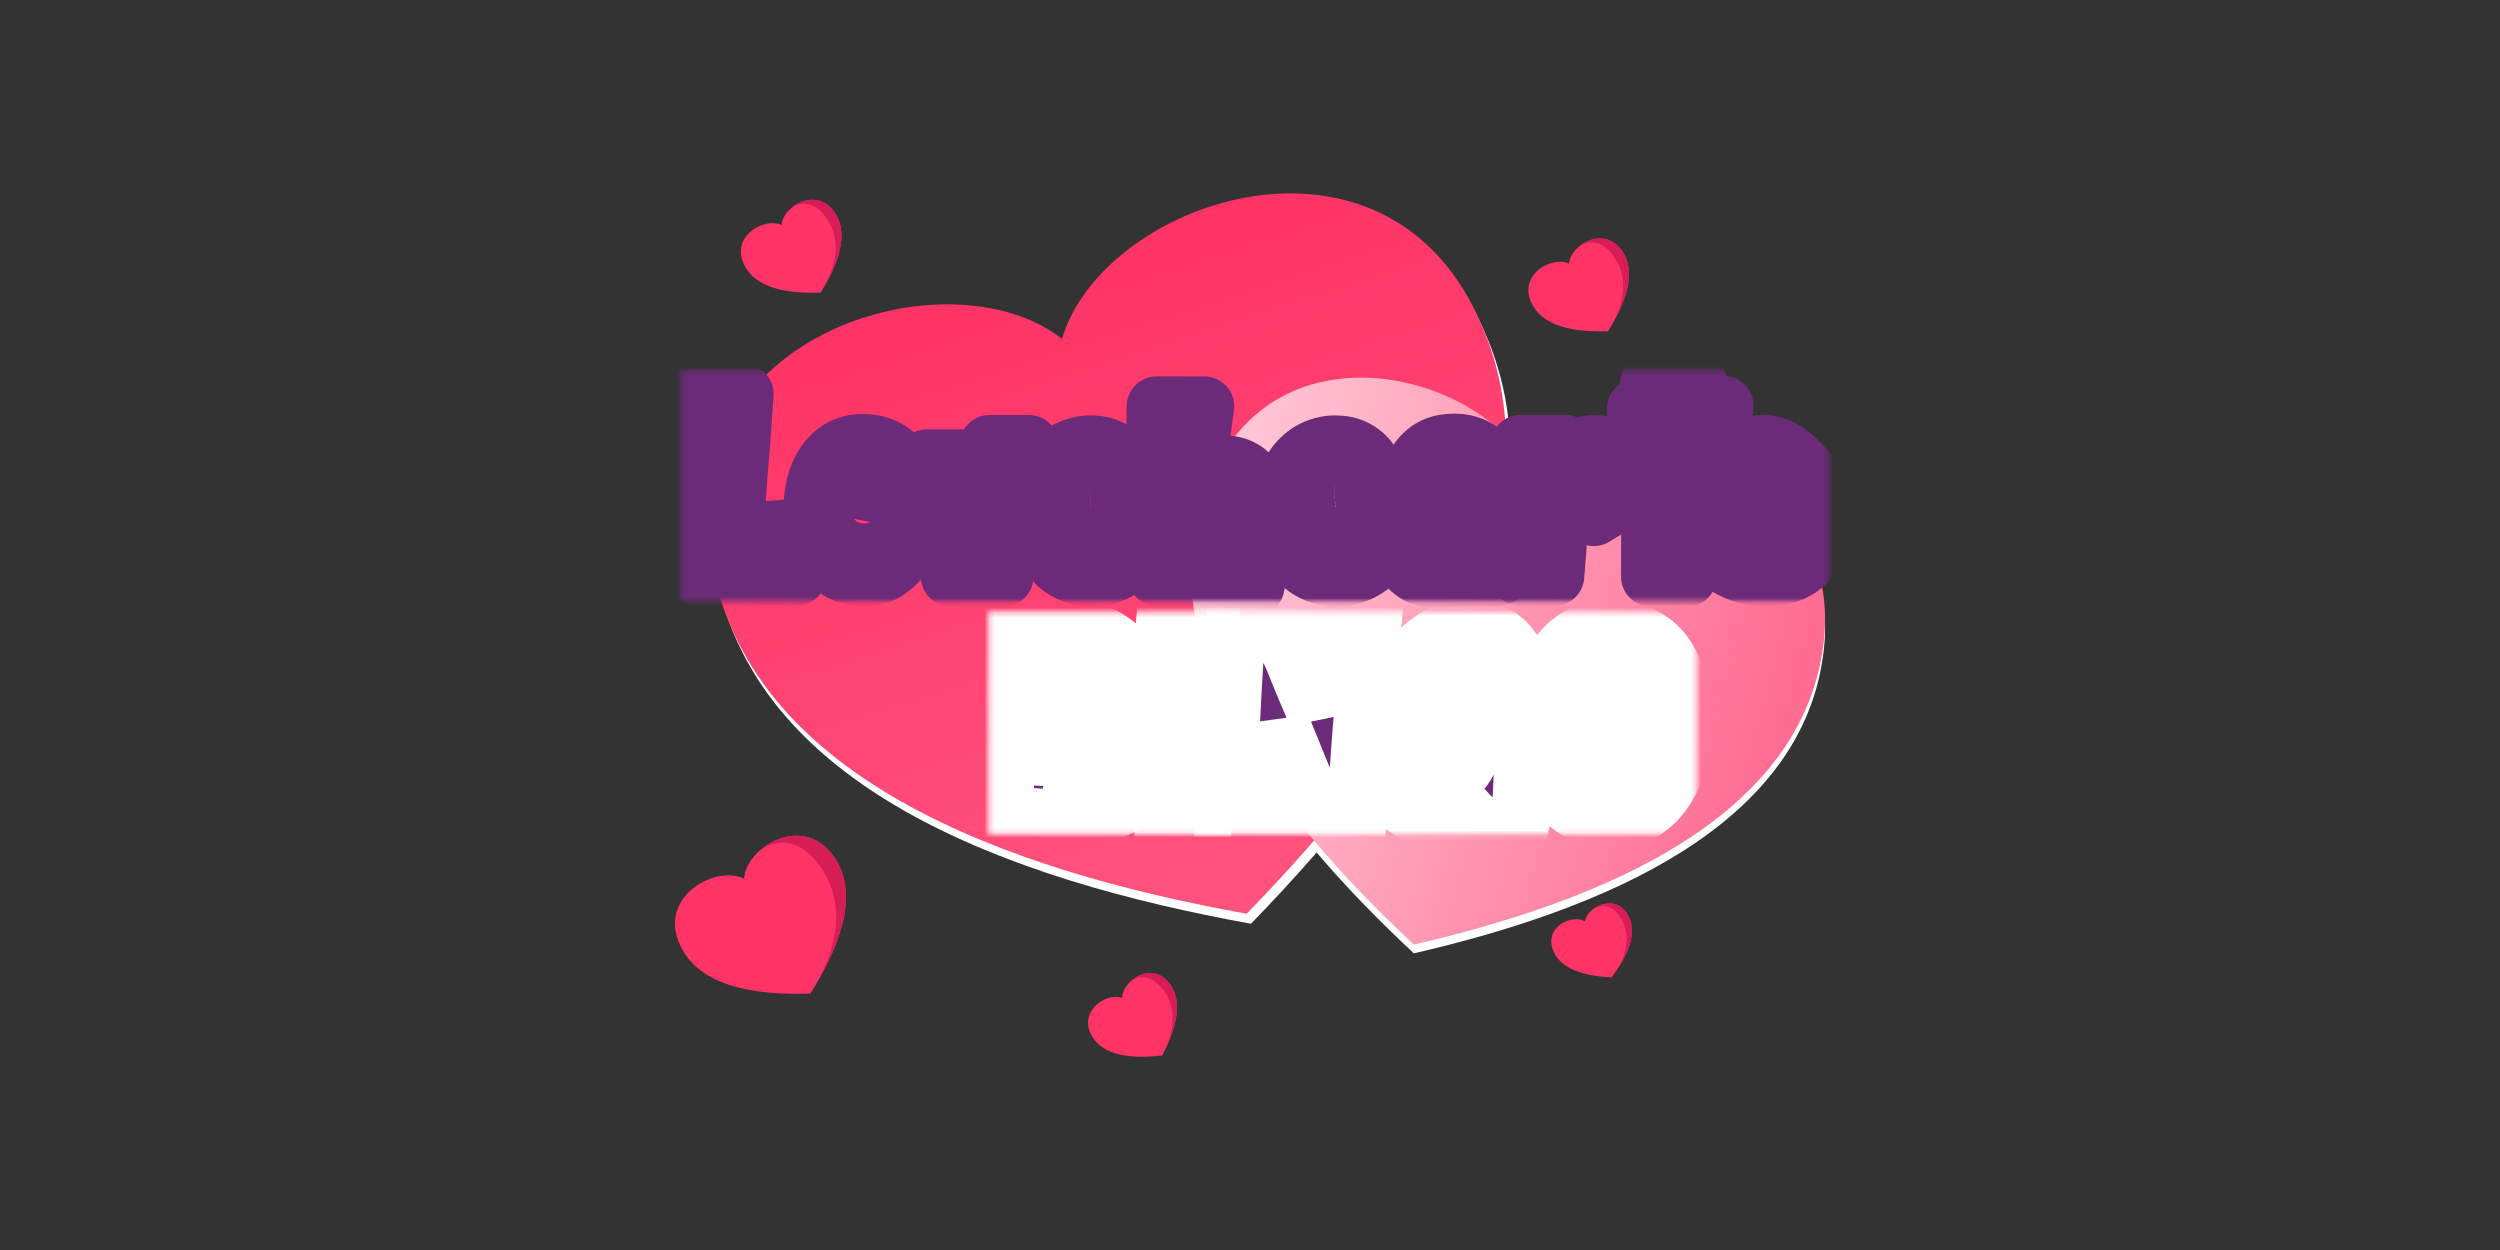 <svg id="Layer_1" data-name="Layer 1" xmlns="http://www.w3.org/2000/svg" xmlns:xlink="http://www.w3.org/1999/xlink" viewBox="0 0 500 250"><rect x="0" y="0" width="500" height="250" fill="#333333" stroke="none"/><defs><style>.cls-1{fill:#fff;}.cls-2{fill:url(#linear-gradient);}.cls-3{fill:url(#linear-gradient-2);}.cls-4{fill:url(#linear-gradient-3);}.cls-5{fill:#f36;}.cls-6{fill:#d61d56;}.cls-7{fill:#6c2b79;}.cls-8{mask:url(#mask);}.cls-14,.cls-9{fill:none;stroke-width:12px;}.cls-9{stroke:#fff;}.cls-10{mask:url(#mask-2);}.cls-11{mask:url(#mask-4);}.cls-12{mask:url(#mask-5);}.cls-13{mask:url(#mask-6);}.cls-14{stroke:#6c2b79;stroke-linejoin:round;}.cls-15{mask:url(#mask-7);}.cls-16{mask:url(#mask-8);}.cls-17{mask:url(#mask-9);}.cls-18{mask:url(#mask-10);}.cls-19{mask:url(#mask-12);}.cls-20{mask:url(#mask-14);}.cls-21{mask:url(#mask-15);}</style><linearGradient id="linear-gradient" x1="208.36" y1="-4805.99" x2="250.23" y2="-4936.34" gradientTransform="matrix(1, 0, 0, -1, 0, -4751.62)" gradientUnits="userSpaceOnUse"><stop offset="0" stop-color="#fff"/><stop offset="1" stop-color="#fff"/></linearGradient><linearGradient id="linear-gradient-2" x1="207.48" y1="-4803.96" x2="249.35" y2="-4934.32" gradientTransform="matrix(1, 0, 0, -1, 0, -4751.62)" gradientUnits="userSpaceOnUse"><stop offset="0" stop-color="#f36"/><stop offset="1" stop-color="#ff547f"/></linearGradient><linearGradient id="linear-gradient-3" x1="234.99" y1="-4871.73" x2="355.04" y2="-4903.9" gradientTransform="matrix(1, 0, 0, -1, 0, -4751.62)" gradientUnits="userSpaceOnUse"><stop offset="0" stop-color="#ffc8d7"/><stop offset="1" stop-color="#ff6c92"/></linearGradient><mask id="mask" x="194.38" y="119.04" width="144.96" height="50.75" maskUnits="userSpaceOnUse"><g id="path-15-outside-1"><rect class="cls-1" x="197.68" y="122.4" width="141.66" height="44.43"/><path d="M222.65,145.48a11.31,11.31,0,0,1,5.33,3.64,7.62,7.62,0,0,1,1.63,5,7,7,0,0,1-2.83,5.32,18.2,18.2,0,0,1-6.74,3.16,42.5,42.5,0,0,1-9.18,1.14,60.19,60.19,0,0,1-10.1-.76c0-.51.05-1.42.05-2.72V137.38c0-2,0-3.75-.05-5.27V127c0-.36.36-.69,1.08-1a15.16,15.16,0,0,1,3-.71,24.73,24.73,0,0,1,4.18-.21,30.63,30.63,0,0,1,4.84.38,27,27,0,0,1,4.84,1.19,14.31,14.31,0,0,1,4.12,2.23,10.12,10.12,0,0,1,2.94,3.37,9.51,9.51,0,0,1,1,4.78,11.18,11.18,0,0,1-1.14,4.78A10.78,10.78,0,0,1,222.65,145.48Zm-12-11.25c-.07,1.12-.16,2.3-.27,3.53s-.22,2.48-.33,3.75a13.16,13.16,0,0,0,3.15.16,6.33,6.33,0,0,0,2.5-.65,4.36,4.36,0,0,0,1.74-1.52,4.71,4.71,0,0,0,.71-2.44,2.47,2.47,0,0,0-.6-1.85,3.78,3.78,0,0,0-1.74-1,7.11,7.11,0,0,0-2.39-.28A12.11,12.11,0,0,0,210.7,134.23Zm8.37,19.51a2.76,2.76,0,0,0-1-2.4,5.78,5.78,0,0,0-2.5-1.14,13,13,0,0,0-3.21-.38c-1.16,0-2.17,0-3,.06q-.17,1.91-.33,3.69c-.07,1.16-.16,2.27-.27,3.32a23.16,23.16,0,0,0,3.48.38,15.54,15.54,0,0,0,3.31-.33,6.5,6.5,0,0,0,2.5-1.14A2.72,2.72,0,0,0,219.07,153.74Z"/><path d="M232.83,163.79c0-.73,0-1.89,0-3.48s0-3.48,0-5.54,0-4.26-.06-6.58,0-4.61-.05-6.79-.07-4.22-.11-6,0-3.3-.05-4.35h9.67c0,.58-.11,1.67-.22,3.26s-.16,3.46-.27,5.6-.24,4.37-.38,6.79-.29,4.71-.44,7-.21,4.23-.32,6.08-.18,3.17-.22,4.08ZM242,126c0,.58.07,1.25.11,2s.09,1.49.16,2.17h-9.67c.07-.72.14-1.35.21-1.9s.2-1.34.28-2.28Z"/><path d="M263.36,126q1.08-.06,2.61-.06h3.09q1.57,0,2.94.06h2.22c-.07.86-.2,2.31-.38,4.34s-.38,4.28-.59,6.85-.4,5.27-.66,8.09-.41,5.49-.59,8-.35,4.71-.49,6.63-.24,3.17-.27,3.86h-7.5s-.18-.42-.55-1.25-.76-1.94-1.3-3.21-1.14-2.72-1.79-4.24-1.22-3-1.8-4.45-1.08-2.65-1.52-3.7-.7-1.73-.81-2.06c-.07,1.34-.17,3-.27,4.94s-.24,3.9-.38,5.82-.22,3.58-.33,5.1-.13,2.52-.16,3H245q.12-2.65.27-6.14c.15-2.35.29-4.78.44-7.28s.27-5.07.38-7.6.27-4.88.38-7,.25-4.06.33-5.65.12-2.79.16-3.48c.58,0,1.32.07,2.23.11s1.83,0,2.77,0l2.77.11h2.17c.11.33.36,1,.76,2.07s1,2.26,1.58,3.74l2,4.89,2.28,5.33c0-2,0-3.84,0-5.65v-5.05c0-1.53,0-2.81-.06-3.86S263.39,126.46,263.36,126Z"/><path d="M305,146.35v1.79c0,.9,0,2-.11,3.2s-.09,2.47-.16,3.81-.09,2.61-.17,3.8-.14,2.23-.21,3.1a10.71,10.71,0,0,1-.22,1.63h-5.32c.07-.44.12-.94.16-1.52s.09-1.29.16-2a14.88,14.88,0,0,1-4,2.66,12,12,0,0,1-5.22,1,15.25,15.25,0,0,1-7.71-1.85,12,12,0,0,1-4.51-4.62,15.53,15.53,0,0,1-1.63-6.41,25.89,25.89,0,0,1,.71-7.23,30,30,0,0,1,2.66-7.11,26.74,26.74,0,0,1,4.29-6,17.71,17.71,0,0,1,5.38-3.92,10.71,10.71,0,0,1,6.14-.87,9.85,9.85,0,0,1,4.94,2.07A10.48,10.48,0,0,1,303,131.3a11.54,11.54,0,0,1,1.19,4,20.2,20.2,0,0,1,.22,3.53c-.65,0-1.37,0-2.17.05l-2.45.11-2.5.11c-.79,0-1.54,0-2.22,0-.08-1.73-.49-2.88-1.25-3.42a2.47,2.47,0,0,0-2.72,0A9.31,9.31,0,0,0,288,139a19.8,19.8,0,0,0-2.5,6.25A14.26,14.26,0,0,0,285,150a9,9,0,0,0,.92,3.37,4.24,4.24,0,0,0,1.8,1.85,3.54,3.54,0,0,0,2.28.21,5,5,0,0,0,2.23-1.46,8.73,8.73,0,0,0,1.73-3.26c-.65.18-1.26.36-1.84.54a7.72,7.72,0,0,0-1.42.49c-.21-.83-.39-1.76-.54-2.77a13.25,13.25,0,0,1-.11-2.83,10.26,10.26,0,0,1,2.72-.54,40.58,40.58,0,0,1,4.35-.33,36.76,36.76,0,0,1,4.5.17A8.06,8.06,0,0,1,305,146.35Z"/><path d="M322.19,126a13.47,13.47,0,0,1,6.58,1.57,11.58,11.58,0,0,1,4.34,4,17.67,17.67,0,0,1,2.45,6,33.58,33.58,0,0,1,.76,7.33,27.26,27.26,0,0,1-1,7.39,19.71,19.71,0,0,1-2.82,6,13.72,13.72,0,0,1-4.46,4.08,11,11,0,0,1-5.87,1.36,12.93,12.93,0,0,1-10.7-5.65,18.82,18.82,0,0,1-2.61-5.93,32.64,32.64,0,0,1,.05-14.67,19.79,19.79,0,0,1,2.67-6,13,13,0,0,1,4.4-4.07A12.15,12.15,0,0,1,322.19,126Zm0,29.61a3.48,3.48,0,0,0,2.28-.71,6.56,6.56,0,0,0,1.74-2.17,13.13,13.13,0,0,0,1.09-3.26,20,20,0,0,0,.38-4,21.35,21.35,0,0,0-.33-3.86,11.18,11.18,0,0,0-.92-3.2,5.56,5.56,0,0,0-1.68-2.18,4.23,4.23,0,0,0-2.56-.86,3.78,3.78,0,0,0-2.39.81,5.92,5.92,0,0,0-1.74,2.17,14.08,14.08,0,0,0-1,3.21,22.17,22.17,0,0,0-.33,3.91,22.61,22.61,0,0,0,.33,4,12.4,12.4,0,0,0,1,3.15,6.78,6.78,0,0,0,1.74,2.12A4.13,4.13,0,0,0,322.19,155.64Z"/></g></mask><mask id="mask-2" x="197.68" y="119.97" width="141.66" height="49.82" maskUnits="userSpaceOnUse"><g id="path-15-outside-1-2" data-name="path-15-outside-1"><rect class="cls-1" x="197.68" y="122.4" width="141.66" height="44.43"/><path d="M222.65,145.48a11.31,11.31,0,0,1,5.33,3.64,7.62,7.62,0,0,1,1.63,5,7,7,0,0,1-2.83,5.32,18.2,18.2,0,0,1-6.74,3.16,42.5,42.5,0,0,1-9.18,1.14,60.19,60.19,0,0,1-10.1-.76c0-.51.05-1.42.05-2.72V137.38c0-2,0-3.75-.05-5.27V127c0-.36.36-.69,1.08-1a15.16,15.16,0,0,1,3-.71,24.73,24.73,0,0,1,4.18-.21,30.63,30.63,0,0,1,4.84.38,27,27,0,0,1,4.84,1.19,14.31,14.31,0,0,1,4.12,2.23,10.12,10.12,0,0,1,2.94,3.37,9.51,9.51,0,0,1,1,4.78,11.18,11.18,0,0,1-1.14,4.78A10.78,10.78,0,0,1,222.65,145.48Zm-12-11.25c-.07,1.12-.16,2.3-.27,3.53s-.22,2.48-.33,3.75a13.16,13.16,0,0,0,3.15.16,6.33,6.33,0,0,0,2.5-.65,4.36,4.36,0,0,0,1.74-1.52,4.71,4.71,0,0,0,.71-2.44,2.47,2.47,0,0,0-.6-1.85,3.78,3.78,0,0,0-1.74-1,7.11,7.11,0,0,0-2.39-.28A12.11,12.11,0,0,0,210.7,134.23Zm8.37,19.51a2.76,2.76,0,0,0-1-2.4,5.78,5.78,0,0,0-2.5-1.14,13,13,0,0,0-3.21-.38c-1.16,0-2.17,0-3,.06q-.17,1.91-.33,3.69c-.07,1.16-.16,2.27-.27,3.32a23.16,23.16,0,0,0,3.48.38,15.54,15.54,0,0,0,3.31-.33,6.5,6.5,0,0,0,2.5-1.14A2.72,2.72,0,0,0,219.07,153.74Z"/><path d="M232.83,163.79c0-.73,0-1.89,0-3.48s0-3.48,0-5.54,0-4.26-.06-6.58,0-4.61-.05-6.79-.07-4.22-.11-6,0-3.3-.05-4.35h9.67c0,.58-.11,1.67-.22,3.26s-.16,3.46-.27,5.6-.24,4.37-.38,6.79-.29,4.71-.44,7-.21,4.23-.32,6.08-.18,3.17-.22,4.08ZM242,126c0,.58.07,1.25.11,2s.09,1.49.16,2.17h-9.67c.07-.72.14-1.35.21-1.9s.2-1.34.28-2.28Z"/><path d="M263.36,126q1.08-.06,2.61-.06h3.09q1.57,0,2.94.06h2.22c-.07.86-.2,2.31-.38,4.34s-.38,4.28-.59,6.85-.4,5.27-.66,8.09-.41,5.49-.59,8-.35,4.71-.49,6.63-.24,3.17-.27,3.86h-7.5s-.18-.42-.55-1.25-.76-1.94-1.3-3.21-1.14-2.72-1.79-4.24-1.22-3-1.8-4.45-1.08-2.65-1.52-3.7-.7-1.73-.81-2.06c-.07,1.34-.17,3-.27,4.94s-.24,3.9-.38,5.82-.22,3.58-.33,5.1-.13,2.52-.16,3H245q.12-2.65.27-6.14c.15-2.35.29-4.78.44-7.28s.27-5.07.38-7.6.27-4.88.38-7,.25-4.06.33-5.65.12-2.79.16-3.48c.58,0,1.32.07,2.23.11s1.83,0,2.77,0l2.77.11h2.17c.11.33.36,1,.76,2.07s1,2.26,1.58,3.74l2,4.89,2.28,5.33c0-2,0-3.84,0-5.65v-5.05c0-1.53,0-2.81-.06-3.86S263.39,126.46,263.36,126Z"/><path d="M305,146.35v1.79c0,.9,0,2-.11,3.2s-.09,2.47-.16,3.81-.09,2.61-.17,3.8-.14,2.23-.21,3.1a10.71,10.71,0,0,1-.22,1.63h-5.32c.07-.44.12-.94.16-1.52s.09-1.29.16-2a14.88,14.88,0,0,1-4,2.66,12,12,0,0,1-5.22,1,15.25,15.25,0,0,1-7.71-1.85,12,12,0,0,1-4.51-4.62,15.53,15.53,0,0,1-1.63-6.41,25.89,25.89,0,0,1,.71-7.23,30,30,0,0,1,2.66-7.11,26.74,26.74,0,0,1,4.29-6,17.71,17.71,0,0,1,5.38-3.92,10.71,10.71,0,0,1,6.14-.87,9.85,9.85,0,0,1,4.94,2.07A10.48,10.48,0,0,1,303,131.3a11.54,11.54,0,0,1,1.19,4,20.2,20.2,0,0,1,.22,3.53c-.65,0-1.37,0-2.17.05l-2.45.11-2.5.11c-.79,0-1.54,0-2.22,0-.08-1.73-.49-2.88-1.25-3.42a2.47,2.47,0,0,0-2.72,0A9.31,9.31,0,0,0,288,139a19.8,19.8,0,0,0-2.5,6.25A14.26,14.26,0,0,0,285,150a9,9,0,0,0,.92,3.37,4.24,4.24,0,0,0,1.8,1.85,3.54,3.54,0,0,0,2.28.21,5,5,0,0,0,2.23-1.46,8.73,8.73,0,0,0,1.73-3.26c-.65.18-1.26.36-1.84.54a7.72,7.72,0,0,0-1.42.49c-.21-.83-.39-1.76-.54-2.77a13.25,13.25,0,0,1-.11-2.83,10.26,10.26,0,0,1,2.72-.54,40.58,40.58,0,0,1,4.35-.33,36.76,36.76,0,0,1,4.5.17A8.06,8.06,0,0,1,305,146.35Z"/><path d="M322.19,126a13.47,13.47,0,0,1,6.58,1.57,11.58,11.58,0,0,1,4.34,4,17.67,17.67,0,0,1,2.45,6,33.58,33.58,0,0,1,.76,7.33,27.26,27.26,0,0,1-1,7.39,19.71,19.71,0,0,1-2.82,6,13.72,13.72,0,0,1-4.46,4.08,11,11,0,0,1-5.87,1.36,12.93,12.93,0,0,1-10.7-5.65,18.82,18.82,0,0,1-2.61-5.93,32.64,32.64,0,0,1,.05-14.67,19.79,19.79,0,0,1,2.67-6,13,13,0,0,1,4.4-4.07A12.15,12.15,0,0,1,322.19,126Zm0,29.61a3.48,3.48,0,0,0,2.28-.71,6.56,6.56,0,0,0,1.74-2.17,13.13,13.13,0,0,0,1.09-3.26,20,20,0,0,0,.38-4,21.35,21.35,0,0,0-.33-3.86,11.18,11.18,0,0,0-.92-3.2,5.56,5.56,0,0,0-1.68-2.18,4.23,4.23,0,0,0-2.56-.86,3.78,3.78,0,0,0-2.39.81,5.92,5.92,0,0,0-1.74,2.17,14.08,14.08,0,0,0-1,3.21,22.17,22.17,0,0,0-.33,3.91,22.61,22.61,0,0,0,.33,4,12.4,12.4,0,0,0,1,3.15,6.78,6.78,0,0,0,1.74,2.12A4.13,4.13,0,0,0,322.19,155.64Z"/></g></mask><mask id="mask-4" x="197.68" y="119.62" width="141.66" height="50.17" maskUnits="userSpaceOnUse"><g id="path-15-outside-1-4" data-name="path-15-outside-1"><rect class="cls-1" x="197.68" y="122.4" width="141.66" height="44.43"/><path d="M222.65,145.48a11.31,11.31,0,0,1,5.33,3.64,7.62,7.62,0,0,1,1.63,5,7,7,0,0,1-2.83,5.32,18.2,18.2,0,0,1-6.74,3.16,42.5,42.5,0,0,1-9.18,1.14,60.19,60.19,0,0,1-10.1-.76c0-.51.05-1.42.05-2.72V137.38c0-2,0-3.75-.05-5.27V127c0-.36.36-.69,1.08-1a15.16,15.16,0,0,1,3-.71,24.73,24.73,0,0,1,4.18-.21,30.63,30.63,0,0,1,4.84.38,27,27,0,0,1,4.84,1.19,14.31,14.31,0,0,1,4.12,2.23,10.12,10.12,0,0,1,2.94,3.37,9.51,9.51,0,0,1,1,4.78,11.18,11.18,0,0,1-1.14,4.78A10.78,10.78,0,0,1,222.65,145.48Zm-12-11.25c-.07,1.12-.16,2.3-.27,3.53s-.22,2.48-.33,3.75a13.16,13.16,0,0,0,3.15.16,6.33,6.33,0,0,0,2.5-.65,4.36,4.36,0,0,0,1.74-1.52,4.71,4.71,0,0,0,.71-2.44,2.47,2.47,0,0,0-.6-1.85,3.78,3.78,0,0,0-1.74-1,7.11,7.11,0,0,0-2.39-.28A12.11,12.11,0,0,0,210.7,134.23Zm8.37,19.51a2.76,2.76,0,0,0-1-2.4,5.78,5.78,0,0,0-2.5-1.14,13,13,0,0,0-3.21-.38c-1.16,0-2.17,0-3,.06q-.17,1.91-.33,3.69c-.07,1.16-.16,2.27-.27,3.32a23.16,23.16,0,0,0,3.48.38,15.54,15.54,0,0,0,3.31-.33,6.5,6.5,0,0,0,2.5-1.14A2.72,2.72,0,0,0,219.07,153.74Z"/><path d="M232.83,163.79c0-.73,0-1.89,0-3.48s0-3.48,0-5.54,0-4.26-.06-6.58,0-4.61-.05-6.79-.07-4.22-.11-6,0-3.3-.05-4.35h9.67c0,.58-.11,1.67-.22,3.26s-.16,3.46-.27,5.6-.24,4.37-.38,6.79-.29,4.71-.44,7-.21,4.23-.32,6.08-.18,3.17-.22,4.08ZM242,126c0,.58.07,1.25.11,2s.09,1.49.16,2.17h-9.67c.07-.72.14-1.35.21-1.9s.2-1.34.28-2.28Z"/><path d="M263.36,126q1.08-.06,2.61-.06h3.09q1.57,0,2.94.06h2.22c-.07.86-.2,2.31-.38,4.34s-.38,4.28-.59,6.85-.4,5.27-.66,8.09-.41,5.49-.59,8-.35,4.71-.49,6.63-.24,3.17-.27,3.86h-7.5s-.18-.42-.55-1.25-.76-1.94-1.3-3.21-1.14-2.72-1.79-4.24-1.22-3-1.8-4.45-1.08-2.65-1.52-3.7-.7-1.73-.81-2.06c-.07,1.34-.17,3-.27,4.94s-.24,3.9-.38,5.82-.22,3.58-.33,5.1-.13,2.52-.16,3H245q.12-2.65.27-6.14c.15-2.35.29-4.78.44-7.28s.27-5.07.38-7.6.27-4.88.38-7,.25-4.06.33-5.65.12-2.79.16-3.48c.58,0,1.32.07,2.23.11s1.83,0,2.77,0l2.77.11h2.17c.11.33.36,1,.76,2.07s1,2.26,1.58,3.74l2,4.89,2.28,5.33c0-2,0-3.84,0-5.65v-5.05c0-1.53,0-2.81-.06-3.86S263.39,126.46,263.36,126Z"/><path d="M305,146.35v1.79c0,.9,0,2-.11,3.2s-.09,2.47-.16,3.81-.09,2.61-.17,3.8-.14,2.23-.21,3.1a10.71,10.71,0,0,1-.22,1.63h-5.32c.07-.44.12-.94.16-1.52s.09-1.29.16-2a14.88,14.88,0,0,1-4,2.66,12,12,0,0,1-5.22,1,15.25,15.25,0,0,1-7.71-1.85,12,12,0,0,1-4.51-4.62,15.53,15.53,0,0,1-1.63-6.41,25.89,25.89,0,0,1,.71-7.23,30,30,0,0,1,2.66-7.11,26.74,26.74,0,0,1,4.29-6,17.71,17.71,0,0,1,5.38-3.92,10.71,10.71,0,0,1,6.14-.87,9.85,9.85,0,0,1,4.94,2.07A10.48,10.48,0,0,1,303,131.3a11.54,11.54,0,0,1,1.19,4,20.2,20.2,0,0,1,.22,3.53c-.65,0-1.37,0-2.17.05l-2.45.11-2.5.11c-.79,0-1.54,0-2.22,0-.08-1.73-.49-2.88-1.25-3.42a2.47,2.47,0,0,0-2.72,0A9.31,9.31,0,0,0,288,139a19.8,19.8,0,0,0-2.5,6.25A14.26,14.26,0,0,0,285,150a9,9,0,0,0,.92,3.37,4.24,4.24,0,0,0,1.8,1.85,3.54,3.54,0,0,0,2.28.21,5,5,0,0,0,2.23-1.46,8.73,8.73,0,0,0,1.73-3.26c-.65.18-1.26.36-1.84.54a7.72,7.72,0,0,0-1.42.49c-.21-.83-.39-1.76-.54-2.77a13.25,13.25,0,0,1-.11-2.83,10.26,10.26,0,0,1,2.72-.54,40.58,40.58,0,0,1,4.35-.33,36.76,36.76,0,0,1,4.5.17A8.06,8.06,0,0,1,305,146.35Z"/><path d="M322.19,126a13.47,13.47,0,0,1,6.58,1.57,11.58,11.58,0,0,1,4.34,4,17.67,17.67,0,0,1,2.45,6,33.58,33.58,0,0,1,.76,7.33,27.26,27.26,0,0,1-1,7.39,19.71,19.71,0,0,1-2.82,6,13.72,13.72,0,0,1-4.46,4.08,11,11,0,0,1-5.87,1.36,12.93,12.93,0,0,1-10.7-5.65,18.82,18.82,0,0,1-2.61-5.93,32.64,32.64,0,0,1,.05-14.67,19.79,19.79,0,0,1,2.67-6,13,13,0,0,1,4.4-4.07A12.15,12.15,0,0,1,322.19,126Zm0,29.61a3.48,3.48,0,0,0,2.28-.71,6.56,6.56,0,0,0,1.74-2.17,13.13,13.13,0,0,0,1.09-3.26,20,20,0,0,0,.38-4,21.35,21.35,0,0,0-.33-3.86,11.18,11.18,0,0,0-.92-3.2,5.56,5.56,0,0,0-1.68-2.18,4.23,4.23,0,0,0-2.56-.86,3.78,3.78,0,0,0-2.39.81,5.92,5.92,0,0,0-1.74,2.17,14.08,14.08,0,0,0-1,3.21,22.17,22.17,0,0,0-.33,3.91,22.61,22.61,0,0,0,.33,4,12.4,12.4,0,0,0,1,3.15,6.78,6.78,0,0,0,1.74,2.12A4.13,4.13,0,0,0,322.19,155.64Z"/></g></mask><mask id="mask-5" x="197.68" y="120.02" width="144.64" height="49.77" maskUnits="userSpaceOnUse"><g id="path-15-outside-1-5" data-name="path-15-outside-1"><rect class="cls-1" x="197.68" y="122.4" width="141.66" height="44.43"/><path d="M222.65,145.48a11.31,11.31,0,0,1,5.33,3.64,7.62,7.62,0,0,1,1.63,5,7,7,0,0,1-2.83,5.32,18.2,18.2,0,0,1-6.74,3.16,42.5,42.5,0,0,1-9.18,1.14,60.19,60.19,0,0,1-10.1-.76c0-.51.05-1.42.05-2.72V137.38c0-2,0-3.75-.05-5.27V127c0-.36.36-.69,1.08-1a15.16,15.16,0,0,1,3-.71,24.73,24.73,0,0,1,4.18-.21,30.63,30.63,0,0,1,4.84.38,27,27,0,0,1,4.84,1.19,14.31,14.31,0,0,1,4.12,2.23,10.12,10.12,0,0,1,2.94,3.37,9.51,9.51,0,0,1,1,4.78,11.18,11.18,0,0,1-1.14,4.78A10.78,10.78,0,0,1,222.65,145.48Zm-12-11.25c-.07,1.12-.16,2.3-.27,3.53s-.22,2.48-.33,3.75a13.16,13.16,0,0,0,3.15.16,6.33,6.33,0,0,0,2.5-.65,4.36,4.36,0,0,0,1.74-1.52,4.71,4.71,0,0,0,.71-2.44,2.47,2.47,0,0,0-.6-1.85,3.78,3.78,0,0,0-1.74-1,7.11,7.11,0,0,0-2.39-.28A12.11,12.11,0,0,0,210.7,134.23Zm8.37,19.51a2.76,2.76,0,0,0-1-2.4,5.78,5.78,0,0,0-2.5-1.14,13,13,0,0,0-3.21-.38c-1.16,0-2.17,0-3,.06q-.17,1.91-.33,3.69c-.07,1.16-.16,2.27-.27,3.32a23.16,23.16,0,0,0,3.48.38,15.54,15.54,0,0,0,3.31-.33,6.5,6.5,0,0,0,2.5-1.14A2.72,2.72,0,0,0,219.07,153.74Z"/><path d="M232.83,163.79c0-.73,0-1.89,0-3.48s0-3.48,0-5.54,0-4.26-.06-6.58,0-4.61-.05-6.79-.07-4.22-.11-6,0-3.3-.05-4.35h9.67c0,.58-.11,1.67-.22,3.26s-.16,3.46-.27,5.6-.24,4.37-.38,6.79-.29,4.71-.44,7-.21,4.23-.32,6.08-.18,3.17-.22,4.08ZM242,126c0,.58.07,1.25.11,2s.09,1.49.16,2.17h-9.67c.07-.72.14-1.35.21-1.9s.2-1.34.28-2.28Z"/><path d="M263.36,126q1.08-.06,2.61-.06h3.09q1.57,0,2.94.06h2.22c-.07.86-.2,2.31-.38,4.34s-.38,4.28-.59,6.85-.4,5.27-.66,8.09-.41,5.49-.59,8-.35,4.71-.49,6.63-.24,3.17-.27,3.86h-7.5s-.18-.42-.55-1.25-.76-1.94-1.3-3.21-1.14-2.72-1.79-4.24-1.22-3-1.8-4.45-1.08-2.65-1.52-3.7-.7-1.73-.81-2.06c-.07,1.34-.17,3-.27,4.94s-.24,3.9-.38,5.82-.22,3.58-.33,5.1-.13,2.52-.16,3H245q.12-2.65.27-6.14c.15-2.35.29-4.78.44-7.28s.27-5.07.38-7.6.27-4.88.38-7,.25-4.06.33-5.65.12-2.79.16-3.48c.58,0,1.32.07,2.23.11s1.83,0,2.77,0l2.77.11h2.17c.11.33.36,1,.76,2.07s1,2.26,1.58,3.74l2,4.89,2.28,5.33c0-2,0-3.84,0-5.65v-5.05c0-1.53,0-2.81-.06-3.86S263.39,126.46,263.36,126Z"/><path d="M305,146.35v1.79c0,.9,0,2-.11,3.2s-.09,2.47-.16,3.81-.09,2.61-.17,3.8-.14,2.23-.21,3.1a10.71,10.71,0,0,1-.22,1.63h-5.32c.07-.44.12-.94.16-1.52s.09-1.29.16-2a14.88,14.88,0,0,1-4,2.66,12,12,0,0,1-5.22,1,15.25,15.25,0,0,1-7.71-1.85,12,12,0,0,1-4.51-4.62,15.53,15.53,0,0,1-1.63-6.41,25.89,25.89,0,0,1,.71-7.23,30,30,0,0,1,2.66-7.11,26.74,26.74,0,0,1,4.29-6,17.71,17.71,0,0,1,5.38-3.92,10.71,10.71,0,0,1,6.14-.87,9.85,9.85,0,0,1,4.94,2.07A10.48,10.48,0,0,1,303,131.3a11.54,11.54,0,0,1,1.19,4,20.2,20.2,0,0,1,.22,3.53c-.65,0-1.37,0-2.17.05l-2.45.11-2.5.11c-.79,0-1.54,0-2.22,0-.08-1.73-.49-2.88-1.25-3.42a2.47,2.47,0,0,0-2.72,0A9.31,9.31,0,0,0,288,139a19.8,19.8,0,0,0-2.5,6.25A14.26,14.26,0,0,0,285,150a9,9,0,0,0,.92,3.37,4.24,4.24,0,0,0,1.8,1.85,3.54,3.54,0,0,0,2.28.21,5,5,0,0,0,2.23-1.46,8.73,8.73,0,0,0,1.73-3.26c-.65.18-1.26.36-1.84.54a7.72,7.72,0,0,0-1.42.49c-.21-.83-.39-1.76-.54-2.77a13.25,13.25,0,0,1-.11-2.83,10.26,10.26,0,0,1,2.72-.54,40.58,40.58,0,0,1,4.35-.33,36.76,36.76,0,0,1,4.5.17A8.06,8.06,0,0,1,305,146.35Z"/><path d="M322.19,126a13.47,13.47,0,0,1,6.58,1.57,11.58,11.58,0,0,1,4.34,4,17.67,17.67,0,0,1,2.45,6,33.58,33.58,0,0,1,.76,7.33,27.26,27.26,0,0,1-1,7.39,19.71,19.71,0,0,1-2.82,6,13.72,13.72,0,0,1-4.46,4.08,11,11,0,0,1-5.87,1.36,12.93,12.93,0,0,1-10.7-5.65,18.82,18.82,0,0,1-2.61-5.93,32.64,32.64,0,0,1,.05-14.67,19.79,19.79,0,0,1,2.67-6,13,13,0,0,1,4.4-4.07A12.15,12.15,0,0,1,322.19,126Zm0,29.61a3.48,3.48,0,0,0,2.28-.71,6.56,6.56,0,0,0,1.74-2.17,13.13,13.13,0,0,0,1.09-3.26,20,20,0,0,0,.38-4,21.35,21.35,0,0,0-.33-3.86,11.18,11.18,0,0,0-.92-3.2,5.56,5.56,0,0,0-1.68-2.18,4.23,4.23,0,0,0-2.56-.86,3.78,3.78,0,0,0-2.39.81,5.92,5.92,0,0,0-1.74,2.17,14.08,14.08,0,0,0-1,3.21,22.17,22.17,0,0,0-.33,3.91,22.61,22.61,0,0,0,.33,4,12.4,12.4,0,0,0,1,3.15,6.78,6.78,0,0,0,1.74,2.12A4.13,4.13,0,0,0,322.19,155.64Z"/></g></mask><mask id="mask-6" x="132.79" y="72.83" width="233.01" height="48.43" maskUnits="userSpaceOnUse"><g id="path-16-outside-2"><rect class="cls-1" x="136.15" y="74.1" width="229.65" height="46.19"/><path d="M159.28,115.15v-9.46c-.73.11-1.57.16-2.56.26s-2,.16-3.19.26-2.35.16-3.55.27-2.3.15-3.35.26c.11-1.68.26-3.5.42-5.44s.26-3.87.42-5.8.31-3.81.47-5.64.26-3.45.36-5,.16-2.77.27-3.81.1-1.83.15-2.25h-9.93c0,1,.05,2.56.05,4.55s.06,4.23.11,6.69.05,5,.05,7.68.05,5.17.05,7.52.06,4.39.06,6.17-.06,3-.06,3.71c.32,0,1,0,2,0h3.5c1.31,0,2.72.06,4.24.06h8C158,115.26,158.76,115.2,159.28,115.15Z"/><path d="M172.65,88.81a9,9,0,0,0-4.34,1,9.8,9.8,0,0,0-3.13,2.88,12.77,12.77,0,0,0-1.88,4.23,22.4,22.4,0,0,0-.06,10.3,12.57,12.57,0,0,0,1.83,4.13,10.12,10.12,0,0,0,3.14,2.82,8.63,8.63,0,0,0,4.44,1.1,7,7,0,0,0,4.13-.94,9.66,9.66,0,0,0,3.19-2.83,14.5,14.5,0,0,0,2-4.23,18.56,18.56,0,0,0,.74-5.23,25.6,25.6,0,0,0-.53-5.07,13.15,13.15,0,0,0-1.72-4.18,9.69,9.69,0,0,0-3.14-2.87A10.29,10.29,0,0,0,172.65,88.81Zm3.5,16a6.41,6.41,0,0,1-1.72,3.45,2.4,2.4,0,0,1-2.72.67,3.35,3.35,0,0,1-2.25-2.24,7.62,7.62,0,0,1-.1-3.92,6.36,6.36,0,0,1,1.57-3.35,2.58,2.58,0,0,1,2.82-.52,3.35,3.35,0,0,1,2.3,2.09A8.41,8.41,0,0,1,176.15,104.86Z"/><path d="M205.76,89h-7.84a10.18,10.18,0,0,0-.26,1.62c-.11.84-.27,1.78-.37,2.88s-.31,2.35-.47,3.71-.37,2.66-.52,4-.37,2.61-.53,3.81-.36,2.25-.47,3.09c-.15-.94-.31-2.25-.47-3.82s-.36-3.19-.57-4.86-.37-3.14-.52-4.55-.26-2.4-.37-3h-8.05c.11.63.26,1.57.47,2.83s.53,2.71.84,4.28.63,3.24,1,5,.68,3.34,1,4.86.62,2.92.94,4.07.47,2,.62,2.41h10.51c.1-.42.26-1.31.57-2.72s.58-3,.94-4.91.73-3.82,1.15-5.91.79-4,1.15-5.8.63-3.35.84-4.6S205.7,89.28,205.76,89Z"/><path d="M225.54,104.12a6.31,6.31,0,0,1-1.83,3.14,7.1,7.1,0,0,1-3,1.72,6,6,0,0,1-3.34.06,4.75,4.75,0,0,1-2.82-2.15,6.46,6.46,0,0,0,1.46.42,7.5,7.5,0,0,0,1.57.11,8,8,0,0,0,3.5-.73,8.38,8.38,0,0,0,2.82-2,9.51,9.51,0,0,0,1.88-2.93,9.92,9.92,0,0,0,.68-3.55A10.17,10.17,0,0,0,224.6,92a7.73,7.73,0,0,0-5.7-2.88,9.23,9.23,0,0,0-3.13.26,9.52,9.52,0,0,0-3,1.31,11,11,0,0,0-2.51,2.4,12.22,12.22,0,0,0-1.72,3.4,19.28,19.28,0,0,0-.94,7.11,15.1,15.1,0,0,0,1.46,5.8,11.26,11.26,0,0,0,3.29,4,10.56,10.56,0,0,0,8.41,1.68,12.43,12.43,0,0,0,3.19-1.31,11.56,11.56,0,0,0,2.51-2,10.71,10.71,0,0,0,1.62-2.3c-.1-.21-.26-.57-.47-1s-.42-.84-.63-1.36l-.78-1.51Zm-7.73-7.94a4.7,4.7,0,0,1,2.4.47,2.44,2.44,0,0,1,1.31,2,3.27,3.27,0,0,1-.84,2.82,3.64,3.64,0,0,1-2.56,1,3.71,3.71,0,0,1-2.4-.63,2.62,2.62,0,0,1-1.1-2.25,2.74,2.74,0,0,1,.89-2.51A4,4,0,0,1,217.81,96.18Z"/><path d="M252.35,99.73A9.23,9.23,0,0,0,249.79,95a6.46,6.46,0,0,0-7.95-.89,6.69,6.69,0,0,0-2.92,3.4c.05-.89.15-2.15.36-3.71s.37-3.19.58-4.86.36-3.19.57-4.66.32-2.4.42-3h-9.51c-.05.42-.05,1.36-.05,2.93s.05,3.5.1,5.7.05,4.6.11,7.16.05,5,.05,7.42,0,4.54,0,6.48v4.28h7.16v-1.93a26.94,26.94,0,0,1,.16-2.82c.05-1,.15-2.09.31-3.19a14.75,14.75,0,0,1,.68-2.87,7.55,7.55,0,0,1,1.1-2.09,2,2,0,0,1,1.62-.79,2.09,2.09,0,0,1,1.46,1,6.07,6.07,0,0,1,.68,2.2,18.14,18.14,0,0,1,.1,3c-.05,1.15-.15,2.25-.31,3.4s-.36,2.3-.57,3.34-.42,2-.58,2.77c.42,0,1,.05,1.73.05h4.33c.63,0,1.15-.05,1.47-.05q.31-1.41.78-3.6c.31-1.47.52-3,.73-4.6a36.62,36.62,0,0,0,.32-4.86A20,20,0,0,0,252.35,99.73Z"/><path d="M274.47,104.12a6.31,6.31,0,0,1-1.83,3.14,7.1,7.1,0,0,1-3,1.72,6,6,0,0,1-3.34.06,4.8,4.8,0,0,1-2.83-2.15,6.39,6.39,0,0,0,1.47.42,7.5,7.5,0,0,0,1.57.11,8,8,0,0,0,3.5-.73,8.59,8.59,0,0,0,2.82-2,9.51,9.51,0,0,0,1.88-2.93,9.92,9.92,0,0,0,.68-3.55A10.17,10.17,0,0,0,273.53,92a7.75,7.75,0,0,0-5.7-2.88,9.23,9.23,0,0,0-3.13.26,9.52,9.52,0,0,0-3,1.31,11,11,0,0,0-2.51,2.4,12.52,12.52,0,0,0-1.73,3.4,19.71,19.71,0,0,0-.94,7.11,15.29,15.29,0,0,0,1.47,5.8,11.26,11.26,0,0,0,3.29,4,10.56,10.56,0,0,0,8.41,1.68,12.43,12.43,0,0,0,3.19-1.31,11.56,11.56,0,0,0,2.51-2,10.71,10.71,0,0,0,1.62-2.3c-.11-.21-.26-.57-.47-1s-.42-.84-.63-1.36l-.78-1.51Zm-7.74-7.94a4.72,4.72,0,0,1,2.41.47,2.41,2.41,0,0,1,1.3,2,3.24,3.24,0,0,1-.83,2.82,3.64,3.64,0,0,1-2.56,1,3.74,3.74,0,0,1-2.41-.63,2.62,2.62,0,0,1-1.09-2.25,2.76,2.76,0,0,1,.88-2.51A4,4,0,0,1,266.73,96.18Z"/><path d="M289.67,88.81a7.74,7.74,0,0,0-4,1.41,10.07,10.07,0,0,0-2.51,2.88,10.51,10.51,0,0,0-1.31,3.45,12.45,12.45,0,0,0-.2,3.29h1.56c.63,0,1.26,0,1.94,0s1.25-.06,1.88-.06,1.1,0,1.41,0a3.65,3.65,0,0,1,.47-2.77,1.83,1.83,0,0,1,1.67-.68,2.92,2.92,0,0,1,1.73,1.1,4.93,4.93,0,0,1,.89,2.77v2.25a12.72,12.72,0,0,0-4.29-1.67,10.34,10.34,0,0,0-4.44,0A6.44,6.44,0,0,0,281,103a6.74,6.74,0,0,0-1.26,4.76,8.81,8.81,0,0,0,1.47,4.86,7.06,7.06,0,0,0,3.24,2.51,8.32,8.32,0,0,0,4.12.42A9.6,9.6,0,0,0,292.6,114v.73a1.58,1.58,0,0,0,0,.53h7c0-2.2,0-4.45.11-6.69s.1-4.34.05-6.38a37,37,0,0,0-.52-5.59,13.81,13.81,0,0,0-1.57-4.39,7.31,7.31,0,0,0-3-2.72A9.68,9.68,0,0,0,289.67,88.81Zm2.56,20.7a3.29,3.29,0,0,1-1.56,1.2,4.69,4.69,0,0,1-2,.31,3.49,3.49,0,0,1-1.78-.62,1.73,1.73,0,0,1-.83-1.57,1.85,1.85,0,0,1,.67-1.83,3.13,3.13,0,0,1,1.83-.68,6.2,6.2,0,0,1,2.15.37,5.09,5.09,0,0,1,1.67,1.09,1.27,1.27,0,0,1,.26.79A1.8,1.8,0,0,1,292.23,109.51Z"/><path d="M326.31,98.58a14.2,14.2,0,0,0-1.05-4.75,9.31,9.31,0,0,0-2.09-3.14,6.69,6.69,0,0,0-2.72-1.51,6.59,6.59,0,0,0-3,0,7.77,7.77,0,0,0-2.77,1.57,8.71,8.71,0,0,0-2.19,3c.05-1.2.1-2.25.21-3.08s.1-1.42.15-1.73h-8.67c0,.26.05,1,.05,2.25v10.19c0,2-.05,4-.05,5.8s0,3.5,0,5-.06,2.51-.06,3h6.74a8.71,8.71,0,0,1,.11-1.31c.05-.73.1-1.62.21-2.77s.16-2.35.26-3.76.26-2.83.37-4.29a10.65,10.65,0,0,1,.67-2.45,11.43,11.43,0,0,1,1.05-2.1,5.48,5.48,0,0,1,1.36-1.46,2.45,2.45,0,0,1,1.51-.52,2.21,2.21,0,0,1,1.1.57,4.59,4.59,0,0,1,.84,1.41,11.65,11.65,0,0,1,.47,2.1,11.51,11.51,0,0,1-.05,2.61c.62-.37,1.36-.84,2.24-1.36l2.51-1.57C324.32,99.79,325.26,99.21,326.31,98.58Z"/><path d="M344.71,81.18a4.7,4.7,0,0,1-1,.11h-4.39v-1.1l.05-1.47c0-.47.05-.88.05-1.3a6,6,0,0,1,.06-.68H330v4.91c-.68,0-1.2.11-1.52.11h-1.1v5.85H330c0,2.51.05,5.17.1,8s.06,5.54.11,8.1,0,4.91,0,7v4.6h7.16c0-.27,0-.89.05-1.89s.06-2.19.16-3.65.16-3,.26-4.86.21-3.66.32-5.65.2-3.92.31-5.9.21-3.87.31-5.7h4.86c.11-.37.16-.84.26-1.36s.21-1.1.32-1.72.15-1.15.26-1.73S344.65,81.7,344.71,81.18Z"/><path d="M356.47,101.93a12.3,12.3,0,0,1-2.72-.73,6.14,6.14,0,0,1-1.94-1,2.85,2.85,0,0,1-1-1.3,1.79,1.79,0,0,1,.21-1.52,1.24,1.24,0,0,1,1.05-.63,2.85,2.85,0,0,1,1.62.42,5.84,5.84,0,0,1,1.72,1.57,8.6,8.6,0,0,1,1.41,2.72c.42-.32.89-.63,1.46-1s1.15-.73,1.73-1.15,1.1-.78,1.62-1.1.89-.62,1.2-.83a11.82,11.82,0,0,0-1.2-2.46,15.06,15.06,0,0,0-2.25-2.66A17,17,0,0,0,356.47,90a9,9,0,0,0-3.35-1A8.85,8.85,0,0,0,348,90.17a8.19,8.19,0,0,0-3,3.29,9.68,9.68,0,0,0-1,4.24,8.73,8.73,0,0,0,.88,4.07,7.87,7.87,0,0,0,1.57,2.25,10,10,0,0,0,2.09,1.57,10.16,10.16,0,0,0,2.2,1,8,8,0,0,0,2,.47,4.08,4.08,0,0,1,1.82.58c.37.31.53.57.47.88s-.31.53-.73.74a4.76,4.76,0,0,1-1.93.31A9.29,9.29,0,0,1,348,108a11.07,11.07,0,0,1-3.82-4.86c-.47.89-.94,1.93-1.41,3.08a31.32,31.32,0,0,0-1.15,3.09,10,10,0,0,0,3.19,3.4,14.94,14.94,0,0,0,8.78,2.56,11.86,11.86,0,0,0,4.18-.74,9.06,9.06,0,0,0,3.24-2,5.77,5.77,0,0,0,1.57-3.24,6.11,6.11,0,0,0-1.2-5A8.86,8.86,0,0,0,356.47,101.93Z"/></g></mask><mask id="mask-7" x="136.15" y="74.1" width="229.65" height="47.18" maskUnits="userSpaceOnUse"><g id="path-16-outside-2-2" data-name="path-16-outside-2"><rect class="cls-1" x="136.15" y="74.1" width="229.65" height="46.19"/><path d="M159.28,115.15v-9.46c-.73.11-1.57.16-2.56.26s-2,.16-3.19.26-2.35.16-3.55.27-2.3.15-3.35.26c.11-1.68.26-3.5.42-5.44s.26-3.87.42-5.8.31-3.81.47-5.64.26-3.45.36-5,.16-2.77.27-3.81.1-1.83.15-2.25h-9.93c0,1,.05,2.56.05,4.55s.06,4.23.11,6.69.05,5,.05,7.68.05,5.17.05,7.52.06,4.39.06,6.17-.06,3-.06,3.71c.32,0,1,0,2,0h3.5c1.31,0,2.72.06,4.24.06h8C158,115.26,158.76,115.2,159.28,115.15Z"/><path d="M172.65,88.81a9,9,0,0,0-4.34,1,9.8,9.8,0,0,0-3.13,2.88,12.77,12.77,0,0,0-1.88,4.23,22.4,22.4,0,0,0-.06,10.3,12.57,12.57,0,0,0,1.83,4.13,10.12,10.12,0,0,0,3.14,2.82,8.63,8.63,0,0,0,4.44,1.1,7,7,0,0,0,4.13-.94,9.66,9.66,0,0,0,3.19-2.83,14.5,14.5,0,0,0,2-4.23,18.56,18.56,0,0,0,.74-5.23,25.6,25.6,0,0,0-.53-5.07,13.15,13.15,0,0,0-1.72-4.18,9.69,9.69,0,0,0-3.14-2.87A10.29,10.29,0,0,0,172.65,88.81Zm3.5,16a6.41,6.41,0,0,1-1.72,3.45,2.4,2.4,0,0,1-2.72.67,3.35,3.35,0,0,1-2.25-2.24,7.62,7.62,0,0,1-.1-3.92,6.36,6.36,0,0,1,1.57-3.35,2.58,2.58,0,0,1,2.82-.52,3.35,3.35,0,0,1,2.3,2.09A8.41,8.41,0,0,1,176.15,104.86Z"/><path d="M205.76,89h-7.84a10.18,10.18,0,0,0-.26,1.62c-.11.84-.27,1.78-.37,2.88s-.31,2.35-.47,3.71-.37,2.66-.52,4-.37,2.61-.53,3.81-.36,2.25-.47,3.09c-.15-.94-.31-2.25-.47-3.82s-.36-3.19-.57-4.86-.37-3.14-.52-4.55-.26-2.4-.37-3h-8.05c.11.63.26,1.57.47,2.83s.53,2.71.84,4.28.63,3.24,1,5,.68,3.34,1,4.86.62,2.92.94,4.07.47,2,.62,2.41h10.51c.1-.42.26-1.31.57-2.72s.58-3,.94-4.91.73-3.82,1.15-5.91.79-4,1.15-5.8.63-3.35.84-4.6S205.7,89.28,205.76,89Z"/><path d="M225.54,104.12a6.31,6.31,0,0,1-1.83,3.14,7.1,7.1,0,0,1-3,1.72,6,6,0,0,1-3.34.06,4.75,4.75,0,0,1-2.82-2.15,6.46,6.46,0,0,0,1.46.42,7.5,7.5,0,0,0,1.57.11,8,8,0,0,0,3.5-.73,8.38,8.38,0,0,0,2.82-2,9.51,9.51,0,0,0,1.88-2.93,9.92,9.92,0,0,0,.68-3.55A10.17,10.17,0,0,0,224.6,92a7.73,7.73,0,0,0-5.7-2.88,9.23,9.23,0,0,0-3.13.26,9.52,9.52,0,0,0-3,1.31,11,11,0,0,0-2.51,2.4,12.22,12.22,0,0,0-1.72,3.4,19.28,19.28,0,0,0-.94,7.11,15.1,15.1,0,0,0,1.46,5.8,11.26,11.26,0,0,0,3.29,4,10.56,10.56,0,0,0,8.41,1.68,12.43,12.43,0,0,0,3.19-1.31,11.56,11.56,0,0,0,2.51-2,10.71,10.71,0,0,0,1.62-2.3c-.1-.21-.26-.57-.47-1s-.42-.84-.63-1.36l-.78-1.51Zm-7.73-7.94a4.7,4.7,0,0,1,2.4.47,2.44,2.44,0,0,1,1.31,2,3.27,3.27,0,0,1-.84,2.82,3.64,3.64,0,0,1-2.56,1,3.71,3.71,0,0,1-2.4-.63,2.62,2.62,0,0,1-1.1-2.25,2.74,2.74,0,0,1,.89-2.51A4,4,0,0,1,217.81,96.18Z"/><path d="M252.35,99.73A9.23,9.23,0,0,0,249.79,95a6.46,6.46,0,0,0-7.95-.89,6.69,6.69,0,0,0-2.92,3.4c.05-.89.15-2.15.36-3.71s.37-3.19.58-4.86.36-3.19.57-4.66.32-2.4.42-3h-9.51c-.05.42-.05,1.36-.05,2.93s.05,3.5.1,5.7.05,4.6.11,7.16.05,5,.05,7.42,0,4.54,0,6.48v4.28h7.16v-1.93a26.94,26.94,0,0,1,.16-2.82c.05-1,.15-2.09.31-3.19a14.75,14.75,0,0,1,.68-2.87,7.55,7.55,0,0,1,1.1-2.09,2,2,0,0,1,1.62-.79,2.09,2.09,0,0,1,1.46,1,6.07,6.07,0,0,1,.68,2.2,18.14,18.14,0,0,1,.1,3c-.05,1.15-.15,2.25-.31,3.4s-.36,2.3-.57,3.34-.42,2-.58,2.77c.42,0,1,.05,1.73.05h4.33c.63,0,1.15-.05,1.47-.05q.31-1.41.78-3.6c.31-1.47.52-3,.73-4.6a36.62,36.62,0,0,0,.32-4.86A20,20,0,0,0,252.35,99.73Z"/><path d="M274.47,104.12a6.31,6.31,0,0,1-1.83,3.14,7.1,7.1,0,0,1-3,1.72,6,6,0,0,1-3.34.06,4.8,4.8,0,0,1-2.83-2.15,6.39,6.39,0,0,0,1.47.42,7.5,7.5,0,0,0,1.57.11,8,8,0,0,0,3.5-.73,8.59,8.59,0,0,0,2.82-2,9.51,9.51,0,0,0,1.88-2.93,9.92,9.92,0,0,0,.68-3.55A10.17,10.17,0,0,0,273.53,92a7.75,7.75,0,0,0-5.7-2.88,9.23,9.23,0,0,0-3.13.26,9.52,9.52,0,0,0-3,1.31,11,11,0,0,0-2.51,2.4,12.52,12.52,0,0,0-1.73,3.4,19.71,19.71,0,0,0-.94,7.11,15.29,15.29,0,0,0,1.47,5.8,11.26,11.26,0,0,0,3.29,4,10.56,10.56,0,0,0,8.41,1.68,12.43,12.43,0,0,0,3.19-1.31,11.56,11.56,0,0,0,2.51-2,10.71,10.71,0,0,0,1.62-2.3c-.11-.21-.26-.57-.47-1s-.42-.84-.63-1.36l-.78-1.51Zm-7.74-7.94a4.72,4.72,0,0,1,2.41.47,2.41,2.41,0,0,1,1.3,2,3.24,3.24,0,0,1-.83,2.82,3.64,3.64,0,0,1-2.56,1,3.74,3.74,0,0,1-2.41-.63,2.62,2.62,0,0,1-1.09-2.25,2.76,2.76,0,0,1,.88-2.51A4,4,0,0,1,266.73,96.18Z"/><path d="M289.67,88.81a7.74,7.74,0,0,0-4,1.41,10.07,10.07,0,0,0-2.51,2.88,10.51,10.51,0,0,0-1.31,3.45,12.45,12.45,0,0,0-.2,3.29h1.56c.63,0,1.26,0,1.94,0s1.25-.06,1.88-.06,1.1,0,1.41,0a3.65,3.65,0,0,1,.47-2.77,1.83,1.83,0,0,1,1.67-.68,2.92,2.92,0,0,1,1.73,1.1,4.93,4.93,0,0,1,.89,2.77v2.25a12.72,12.72,0,0,0-4.29-1.67,10.34,10.34,0,0,0-4.44,0A6.44,6.44,0,0,0,281,103a6.74,6.74,0,0,0-1.26,4.76,8.81,8.81,0,0,0,1.47,4.86,7.06,7.06,0,0,0,3.24,2.51,8.32,8.32,0,0,0,4.12.42A9.6,9.6,0,0,0,292.6,114v.73a1.58,1.58,0,0,0,0,.53h7c0-2.2,0-4.45.11-6.69s.1-4.34.05-6.38a37,37,0,0,0-.52-5.59,13.81,13.81,0,0,0-1.57-4.39,7.31,7.31,0,0,0-3-2.72A9.68,9.68,0,0,0,289.67,88.81Zm2.56,20.7a3.29,3.29,0,0,1-1.56,1.2,4.69,4.69,0,0,1-2,.31,3.49,3.49,0,0,1-1.78-.62,1.73,1.73,0,0,1-.83-1.57,1.85,1.85,0,0,1,.67-1.83,3.13,3.13,0,0,1,1.83-.68,6.2,6.2,0,0,1,2.15.37,5.09,5.09,0,0,1,1.67,1.09,1.27,1.27,0,0,1,.26.79A1.8,1.8,0,0,1,292.23,109.51Z"/><path d="M326.31,98.58a14.2,14.2,0,0,0-1.05-4.75,9.31,9.31,0,0,0-2.09-3.14,6.69,6.69,0,0,0-2.72-1.51,6.59,6.59,0,0,0-3,0,7.77,7.77,0,0,0-2.77,1.57,8.71,8.71,0,0,0-2.19,3c.05-1.2.1-2.25.21-3.08s.1-1.42.15-1.73h-8.67c0,.26.05,1,.05,2.25v10.19c0,2-.05,4-.05,5.8s0,3.5,0,5-.06,2.51-.06,3h6.74a8.71,8.71,0,0,1,.11-1.31c.05-.73.1-1.62.21-2.77s.16-2.35.26-3.76.26-2.83.37-4.29a10.65,10.65,0,0,1,.67-2.45,11.43,11.43,0,0,1,1.05-2.1,5.48,5.48,0,0,1,1.36-1.46,2.45,2.45,0,0,1,1.51-.52,2.21,2.21,0,0,1,1.1.57,4.59,4.59,0,0,1,.84,1.41,11.65,11.65,0,0,1,.47,2.1,11.51,11.51,0,0,1-.05,2.61c.62-.37,1.36-.84,2.24-1.36l2.51-1.57C324.32,99.79,325.26,99.21,326.31,98.58Z"/><path d="M344.71,81.18a4.7,4.7,0,0,1-1,.11h-4.39v-1.1l.05-1.47c0-.47.05-.88.05-1.3a6,6,0,0,1,.06-.68H330v4.91c-.68,0-1.2.11-1.52.11h-1.1v5.85H330c0,2.51.05,5.17.1,8s.06,5.54.11,8.1,0,4.91,0,7v4.6h7.16c0-.27,0-.89.05-1.89s.06-2.19.16-3.65.16-3,.26-4.86.21-3.66.32-5.65.2-3.92.31-5.9.21-3.87.31-5.7h4.86c.11-.37.16-.84.26-1.36s.21-1.1.32-1.72.15-1.15.26-1.73S344.65,81.7,344.71,81.18Z"/><path d="M356.47,101.93a12.3,12.3,0,0,1-2.72-.73,6.14,6.14,0,0,1-1.94-1,2.85,2.85,0,0,1-1-1.3,1.79,1.79,0,0,1,.21-1.52,1.24,1.24,0,0,1,1.05-.63,2.85,2.85,0,0,1,1.62.42,5.84,5.84,0,0,1,1.72,1.57,8.6,8.6,0,0,1,1.41,2.72c.42-.32.89-.63,1.46-1s1.15-.73,1.73-1.15,1.1-.78,1.62-1.1.89-.62,1.2-.83a11.82,11.82,0,0,0-1.2-2.46,15.06,15.06,0,0,0-2.25-2.66A17,17,0,0,0,356.47,90a9,9,0,0,0-3.35-1A8.85,8.85,0,0,0,348,90.17a8.19,8.19,0,0,0-3,3.29,9.68,9.68,0,0,0-1,4.24,8.73,8.73,0,0,0,.88,4.07,7.87,7.87,0,0,0,1.57,2.25,10,10,0,0,0,2.09,1.57,10.16,10.16,0,0,0,2.2,1,8,8,0,0,0,2,.47,4.08,4.08,0,0,1,1.82.58c.37.31.53.57.47.88s-.31.53-.73.74a4.76,4.76,0,0,1-1.93.31A9.29,9.29,0,0,1,348,108a11.07,11.07,0,0,1-3.82-4.86c-.47.89-.94,1.93-1.41,3.08a31.32,31.32,0,0,0-1.15,3.09,10,10,0,0,0,3.19,3.4,14.94,14.94,0,0,0,8.78,2.56,11.86,11.86,0,0,0,4.18-.74,9.06,9.06,0,0,0,3.24-2,5.77,5.77,0,0,0,1.57-3.24,6.11,6.11,0,0,0-1.2-5A8.86,8.86,0,0,0,356.47,101.93Z"/></g></mask><mask id="mask-8" x="136.15" y="74.1" width="229.65" height="47.16" maskUnits="userSpaceOnUse"><g id="path-16-outside-2-3" data-name="path-16-outside-2"><rect class="cls-1" x="136.15" y="74.1" width="229.65" height="46.19"/><path d="M159.28,115.15v-9.46c-.73.11-1.57.16-2.56.26s-2,.16-3.19.26-2.35.16-3.55.27-2.3.15-3.35.26c.11-1.68.26-3.5.42-5.44s.26-3.87.42-5.8.31-3.81.47-5.64.26-3.45.36-5,.16-2.77.27-3.81.1-1.83.15-2.25h-9.93c0,1,.05,2.56.05,4.55s.06,4.23.11,6.69.05,5,.05,7.68.05,5.17.05,7.52.06,4.39.06,6.17-.06,3-.06,3.71c.32,0,1,0,2,0h3.5c1.31,0,2.72.06,4.24.06h8C158,115.26,158.76,115.2,159.28,115.15Z"/><path d="M172.65,88.81a9,9,0,0,0-4.34,1,9.8,9.8,0,0,0-3.13,2.88,12.77,12.77,0,0,0-1.88,4.23,22.4,22.4,0,0,0-.06,10.3,12.57,12.57,0,0,0,1.83,4.13,10.12,10.12,0,0,0,3.14,2.82,8.63,8.63,0,0,0,4.44,1.1,7,7,0,0,0,4.13-.94,9.66,9.66,0,0,0,3.19-2.83,14.5,14.5,0,0,0,2-4.23,18.56,18.56,0,0,0,.74-5.23,25.6,25.6,0,0,0-.53-5.07,13.15,13.15,0,0,0-1.72-4.18,9.69,9.69,0,0,0-3.14-2.87A10.29,10.29,0,0,0,172.65,88.81Zm3.5,16a6.41,6.41,0,0,1-1.72,3.45,2.4,2.4,0,0,1-2.72.67,3.35,3.35,0,0,1-2.25-2.24,7.62,7.62,0,0,1-.1-3.92,6.36,6.36,0,0,1,1.57-3.35,2.58,2.58,0,0,1,2.82-.52,3.35,3.35,0,0,1,2.3,2.09A8.41,8.41,0,0,1,176.15,104.86Z"/><path d="M205.76,89h-7.84a10.18,10.18,0,0,0-.26,1.62c-.11.84-.27,1.78-.37,2.88s-.31,2.35-.47,3.71-.37,2.66-.52,4-.37,2.61-.53,3.81-.36,2.25-.47,3.09c-.15-.94-.31-2.25-.47-3.82s-.36-3.19-.57-4.86-.37-3.14-.52-4.55-.26-2.4-.37-3h-8.05c.11.63.26,1.57.47,2.83s.53,2.71.84,4.28.63,3.24,1,5,.68,3.34,1,4.86.62,2.92.94,4.07.47,2,.62,2.41h10.51c.1-.42.26-1.31.57-2.72s.58-3,.94-4.91.73-3.82,1.15-5.91.79-4,1.15-5.8.63-3.35.84-4.6S205.7,89.28,205.76,89Z"/><path d="M225.54,104.12a6.31,6.31,0,0,1-1.83,3.14,7.1,7.1,0,0,1-3,1.72,6,6,0,0,1-3.34.06,4.75,4.75,0,0,1-2.82-2.15,6.46,6.46,0,0,0,1.46.42,7.5,7.5,0,0,0,1.57.11,8,8,0,0,0,3.5-.73,8.38,8.38,0,0,0,2.82-2,9.51,9.51,0,0,0,1.88-2.93,9.92,9.92,0,0,0,.68-3.55A10.17,10.17,0,0,0,224.6,92a7.73,7.73,0,0,0-5.7-2.88,9.23,9.23,0,0,0-3.13.26,9.52,9.52,0,0,0-3,1.31,11,11,0,0,0-2.51,2.4,12.22,12.22,0,0,0-1.72,3.4,19.28,19.28,0,0,0-.94,7.11,15.1,15.1,0,0,0,1.46,5.8,11.26,11.26,0,0,0,3.29,4,10.56,10.56,0,0,0,8.41,1.68,12.43,12.43,0,0,0,3.19-1.31,11.56,11.56,0,0,0,2.51-2,10.71,10.71,0,0,0,1.62-2.3c-.1-.21-.26-.57-.47-1s-.42-.84-.63-1.36l-.78-1.51Zm-7.73-7.94a4.7,4.7,0,0,1,2.4.47,2.44,2.44,0,0,1,1.31,2,3.27,3.27,0,0,1-.84,2.82,3.64,3.64,0,0,1-2.56,1,3.71,3.71,0,0,1-2.4-.63,2.62,2.62,0,0,1-1.1-2.25,2.74,2.74,0,0,1,.89-2.51A4,4,0,0,1,217.81,96.18Z"/><path d="M252.35,99.73A9.23,9.23,0,0,0,249.79,95a6.46,6.46,0,0,0-7.95-.89,6.69,6.69,0,0,0-2.92,3.4c.05-.89.15-2.15.36-3.71s.37-3.19.58-4.86.36-3.19.57-4.66.32-2.4.42-3h-9.51c-.05.42-.05,1.36-.05,2.93s.05,3.5.1,5.7.05,4.6.11,7.16.05,5,.05,7.42,0,4.54,0,6.48v4.28h7.16v-1.93a26.94,26.94,0,0,1,.16-2.82c.05-1,.15-2.09.31-3.19a14.75,14.75,0,0,1,.68-2.87,7.55,7.55,0,0,1,1.1-2.09,2,2,0,0,1,1.62-.79,2.09,2.09,0,0,1,1.46,1,6.07,6.07,0,0,1,.68,2.2,18.14,18.14,0,0,1,.1,3c-.05,1.15-.15,2.25-.31,3.4s-.36,2.3-.57,3.34-.42,2-.58,2.77c.42,0,1,.05,1.73.05h4.33c.63,0,1.15-.05,1.47-.05q.31-1.41.78-3.6c.31-1.47.52-3,.73-4.6a36.62,36.62,0,0,0,.32-4.86A20,20,0,0,0,252.35,99.73Z"/><path d="M274.47,104.12a6.31,6.31,0,0,1-1.83,3.14,7.1,7.1,0,0,1-3,1.72,6,6,0,0,1-3.34.06,4.8,4.8,0,0,1-2.83-2.15,6.39,6.39,0,0,0,1.47.42,7.5,7.5,0,0,0,1.57.11,8,8,0,0,0,3.5-.73,8.59,8.59,0,0,0,2.82-2,9.51,9.51,0,0,0,1.88-2.93,9.92,9.92,0,0,0,.68-3.55A10.17,10.17,0,0,0,273.53,92a7.75,7.75,0,0,0-5.7-2.88,9.23,9.23,0,0,0-3.13.26,9.52,9.52,0,0,0-3,1.31,11,11,0,0,0-2.51,2.4,12.52,12.52,0,0,0-1.73,3.4,19.71,19.71,0,0,0-.94,7.11,15.29,15.29,0,0,0,1.47,5.8,11.26,11.26,0,0,0,3.29,4,10.56,10.56,0,0,0,8.41,1.68,12.43,12.43,0,0,0,3.19-1.31,11.56,11.56,0,0,0,2.51-2,10.71,10.71,0,0,0,1.62-2.3c-.11-.21-.26-.57-.47-1s-.42-.84-.63-1.36l-.78-1.51Zm-7.74-7.94a4.72,4.72,0,0,1,2.41.47,2.41,2.41,0,0,1,1.3,2,3.24,3.24,0,0,1-.83,2.82,3.64,3.64,0,0,1-2.56,1,3.74,3.74,0,0,1-2.41-.63,2.62,2.62,0,0,1-1.09-2.25,2.76,2.76,0,0,1,.88-2.51A4,4,0,0,1,266.73,96.18Z"/><path d="M289.67,88.81a7.74,7.74,0,0,0-4,1.41,10.07,10.07,0,0,0-2.51,2.88,10.51,10.51,0,0,0-1.31,3.45,12.45,12.45,0,0,0-.2,3.29h1.56c.63,0,1.26,0,1.94,0s1.25-.06,1.88-.06,1.1,0,1.41,0a3.65,3.65,0,0,1,.47-2.77,1.83,1.83,0,0,1,1.67-.68,2.92,2.92,0,0,1,1.73,1.1,4.93,4.93,0,0,1,.89,2.77v2.25a12.72,12.72,0,0,0-4.29-1.67,10.34,10.34,0,0,0-4.44,0A6.44,6.44,0,0,0,281,103a6.74,6.74,0,0,0-1.26,4.76,8.81,8.81,0,0,0,1.47,4.86,7.06,7.06,0,0,0,3.24,2.51,8.32,8.32,0,0,0,4.12.42A9.6,9.6,0,0,0,292.6,114v.73a1.58,1.58,0,0,0,0,.53h7c0-2.2,0-4.45.11-6.69s.1-4.34.05-6.38a37,37,0,0,0-.52-5.59,13.81,13.81,0,0,0-1.57-4.39,7.31,7.31,0,0,0-3-2.72A9.68,9.68,0,0,0,289.67,88.81Zm2.56,20.7a3.29,3.29,0,0,1-1.56,1.2,4.69,4.69,0,0,1-2,.31,3.49,3.49,0,0,1-1.78-.62,1.73,1.73,0,0,1-.83-1.57,1.85,1.85,0,0,1,.67-1.83,3.13,3.13,0,0,1,1.83-.68,6.2,6.2,0,0,1,2.15.37,5.09,5.09,0,0,1,1.67,1.09,1.27,1.27,0,0,1,.26.79A1.8,1.8,0,0,1,292.23,109.51Z"/><path d="M326.31,98.58a14.2,14.2,0,0,0-1.05-4.75,9.31,9.31,0,0,0-2.09-3.14,6.69,6.69,0,0,0-2.72-1.51,6.59,6.59,0,0,0-3,0,7.77,7.77,0,0,0-2.77,1.57,8.71,8.71,0,0,0-2.19,3c.05-1.2.1-2.25.21-3.08s.1-1.42.15-1.73h-8.67c0,.26.05,1,.05,2.25v10.19c0,2-.05,4-.05,5.8s0,3.5,0,5-.06,2.51-.06,3h6.74a8.71,8.71,0,0,1,.11-1.31c.05-.73.1-1.62.21-2.77s.16-2.35.26-3.76.26-2.83.37-4.29a10.65,10.65,0,0,1,.67-2.45,11.43,11.43,0,0,1,1.05-2.1,5.48,5.48,0,0,1,1.36-1.46,2.45,2.45,0,0,1,1.51-.52,2.21,2.21,0,0,1,1.1.57,4.59,4.59,0,0,1,.84,1.41,11.65,11.65,0,0,1,.47,2.1,11.51,11.51,0,0,1-.05,2.61c.62-.37,1.36-.84,2.24-1.36l2.51-1.57C324.32,99.79,325.26,99.21,326.31,98.58Z"/><path d="M344.71,81.18a4.7,4.7,0,0,1-1,.11h-4.39v-1.1l.05-1.47c0-.47.05-.88.05-1.3a6,6,0,0,1,.06-.68H330v4.91c-.68,0-1.2.11-1.52.11h-1.1v5.85H330c0,2.51.05,5.17.1,8s.06,5.54.11,8.1,0,4.91,0,7v4.6h7.16c0-.27,0-.89.05-1.89s.06-2.19.16-3.65.16-3,.26-4.86.21-3.66.32-5.65.2-3.92.31-5.9.21-3.87.31-5.7h4.86c.11-.37.16-.84.26-1.36s.21-1.1.32-1.72.15-1.15.26-1.73S344.65,81.7,344.71,81.18Z"/><path d="M356.47,101.93a12.3,12.3,0,0,1-2.72-.73,6.14,6.14,0,0,1-1.94-1,2.85,2.85,0,0,1-1-1.3,1.79,1.79,0,0,1,.21-1.52,1.24,1.24,0,0,1,1.05-.63,2.85,2.85,0,0,1,1.62.42,5.84,5.84,0,0,1,1.72,1.57,8.6,8.6,0,0,1,1.41,2.72c.42-.32.89-.63,1.46-1s1.15-.73,1.73-1.15,1.1-.78,1.62-1.1.89-.62,1.2-.83a11.82,11.82,0,0,0-1.2-2.46,15.06,15.06,0,0,0-2.25-2.66A17,17,0,0,0,356.47,90a9,9,0,0,0-3.35-1A8.85,8.85,0,0,0,348,90.17a8.19,8.19,0,0,0-3,3.29,9.68,9.68,0,0,0-1,4.24,8.73,8.73,0,0,0,.88,4.07,7.87,7.87,0,0,0,1.57,2.25,10,10,0,0,0,2.09,1.57,10.16,10.16,0,0,0,2.2,1,8,8,0,0,0,2,.47,4.08,4.08,0,0,1,1.82.58c.37.31.53.57.47.88s-.31.53-.73.74a4.76,4.76,0,0,1-1.93.31A9.29,9.29,0,0,1,348,108a11.07,11.07,0,0,1-3.82-4.86c-.47.89-.94,1.93-1.41,3.08a31.32,31.32,0,0,0-1.15,3.09,10,10,0,0,0,3.19,3.4,14.94,14.94,0,0,0,8.78,2.56,11.86,11.86,0,0,0,4.18-.74,9.06,9.06,0,0,0,3.24-2,5.77,5.77,0,0,0,1.57-3.24,6.11,6.11,0,0,0-1.2-5A8.86,8.86,0,0,0,356.47,101.93Z"/></g></mask><mask id="mask-9" x="136.15" y="74.1" width="229.65" height="47.23" maskUnits="userSpaceOnUse"><g id="path-16-outside-2-4" data-name="path-16-outside-2"><rect class="cls-1" x="136.15" y="74.1" width="229.65" height="46.19"/><path d="M159.28,115.15v-9.46c-.73.11-1.57.16-2.56.26s-2,.16-3.19.26-2.35.16-3.55.27-2.3.15-3.35.26c.11-1.68.26-3.5.42-5.44s.26-3.87.42-5.8.31-3.81.47-5.64.26-3.45.36-5,.16-2.77.27-3.81.1-1.83.15-2.25h-9.93c0,1,.05,2.56.05,4.55s.06,4.23.11,6.69.05,5,.05,7.68.05,5.17.05,7.52.06,4.39.06,6.17-.06,3-.06,3.71c.32,0,1,0,2,0h3.5c1.31,0,2.72.06,4.24.06h8C158,115.26,158.76,115.2,159.28,115.15Z"/><path d="M172.65,88.81a9,9,0,0,0-4.34,1,9.8,9.8,0,0,0-3.13,2.88,12.77,12.77,0,0,0-1.88,4.23,22.4,22.4,0,0,0-.06,10.3,12.57,12.57,0,0,0,1.83,4.13,10.12,10.12,0,0,0,3.14,2.82,8.63,8.63,0,0,0,4.44,1.1,7,7,0,0,0,4.13-.94,9.66,9.66,0,0,0,3.19-2.83,14.5,14.5,0,0,0,2-4.23,18.56,18.56,0,0,0,.74-5.23,25.6,25.6,0,0,0-.53-5.07,13.15,13.15,0,0,0-1.72-4.18,9.69,9.69,0,0,0-3.14-2.87A10.29,10.29,0,0,0,172.65,88.81Zm3.5,16a6.41,6.41,0,0,1-1.72,3.45,2.4,2.4,0,0,1-2.72.67,3.35,3.35,0,0,1-2.25-2.24,7.62,7.62,0,0,1-.1-3.92,6.36,6.36,0,0,1,1.57-3.35,2.58,2.58,0,0,1,2.82-.52,3.35,3.35,0,0,1,2.3,2.09A8.41,8.41,0,0,1,176.15,104.86Z"/><path d="M205.76,89h-7.84a10.18,10.18,0,0,0-.26,1.62c-.11.84-.27,1.78-.37,2.88s-.31,2.35-.47,3.71-.37,2.66-.52,4-.37,2.61-.53,3.81-.36,2.25-.47,3.09c-.15-.94-.31-2.25-.47-3.82s-.36-3.19-.57-4.86-.37-3.14-.52-4.55-.26-2.4-.37-3h-8.05c.11.63.26,1.57.47,2.83s.53,2.71.84,4.28.63,3.24,1,5,.68,3.34,1,4.86.62,2.92.94,4.07.47,2,.62,2.41h10.51c.1-.42.26-1.31.57-2.72s.58-3,.94-4.91.73-3.82,1.15-5.91.79-4,1.15-5.8.63-3.35.84-4.6S205.7,89.28,205.76,89Z"/><path d="M225.54,104.12a6.31,6.31,0,0,1-1.83,3.14,7.1,7.1,0,0,1-3,1.72,6,6,0,0,1-3.34.06,4.75,4.75,0,0,1-2.82-2.15,6.46,6.46,0,0,0,1.46.42,7.5,7.5,0,0,0,1.57.11,8,8,0,0,0,3.5-.73,8.38,8.38,0,0,0,2.82-2,9.51,9.51,0,0,0,1.88-2.93,9.92,9.92,0,0,0,.68-3.55A10.17,10.17,0,0,0,224.6,92a7.73,7.73,0,0,0-5.7-2.88,9.23,9.23,0,0,0-3.13.26,9.52,9.52,0,0,0-3,1.31,11,11,0,0,0-2.51,2.4,12.22,12.22,0,0,0-1.72,3.4,19.28,19.28,0,0,0-.94,7.11,15.1,15.1,0,0,0,1.46,5.8,11.26,11.26,0,0,0,3.29,4,10.56,10.56,0,0,0,8.41,1.68,12.43,12.43,0,0,0,3.19-1.31,11.56,11.56,0,0,0,2.51-2,10.71,10.71,0,0,0,1.62-2.3c-.1-.21-.26-.57-.47-1s-.42-.84-.63-1.36l-.78-1.51Zm-7.73-7.94a4.7,4.7,0,0,1,2.4.47,2.44,2.44,0,0,1,1.31,2,3.27,3.27,0,0,1-.84,2.82,3.64,3.64,0,0,1-2.56,1,3.71,3.71,0,0,1-2.4-.63,2.62,2.62,0,0,1-1.1-2.25,2.74,2.74,0,0,1,.89-2.51A4,4,0,0,1,217.81,96.18Z"/><path d="M252.35,99.73A9.23,9.23,0,0,0,249.79,95a6.46,6.46,0,0,0-7.95-.89,6.69,6.69,0,0,0-2.92,3.4c.05-.89.15-2.15.36-3.71s.37-3.19.58-4.86.36-3.19.57-4.66.32-2.4.42-3h-9.51c-.05.42-.05,1.36-.05,2.93s.05,3.5.1,5.7.05,4.6.11,7.16.05,5,.05,7.42,0,4.54,0,6.48v4.28h7.16v-1.93a26.94,26.94,0,0,1,.16-2.82c.05-1,.15-2.09.31-3.19a14.75,14.75,0,0,1,.68-2.87,7.55,7.55,0,0,1,1.1-2.09,2,2,0,0,1,1.62-.79,2.09,2.09,0,0,1,1.46,1,6.07,6.07,0,0,1,.68,2.2,18.14,18.14,0,0,1,.1,3c-.05,1.15-.15,2.25-.31,3.4s-.36,2.3-.57,3.34-.42,2-.58,2.77c.42,0,1,.05,1.73.05h4.33c.63,0,1.15-.05,1.47-.05q.31-1.41.78-3.6c.31-1.47.52-3,.73-4.6a36.62,36.62,0,0,0,.32-4.86A20,20,0,0,0,252.35,99.73Z"/><path d="M274.47,104.12a6.31,6.31,0,0,1-1.83,3.14,7.1,7.1,0,0,1-3,1.72,6,6,0,0,1-3.34.06,4.8,4.8,0,0,1-2.83-2.15,6.39,6.39,0,0,0,1.47.42,7.5,7.5,0,0,0,1.57.11,8,8,0,0,0,3.5-.73,8.59,8.59,0,0,0,2.82-2,9.51,9.51,0,0,0,1.88-2.93,9.92,9.92,0,0,0,.68-3.55A10.17,10.17,0,0,0,273.53,92a7.75,7.75,0,0,0-5.7-2.88,9.23,9.23,0,0,0-3.13.26,9.52,9.52,0,0,0-3,1.31,11,11,0,0,0-2.51,2.4,12.52,12.52,0,0,0-1.73,3.4,19.71,19.71,0,0,0-.94,7.11,15.29,15.29,0,0,0,1.47,5.8,11.26,11.26,0,0,0,3.29,4,10.56,10.56,0,0,0,8.41,1.68,12.43,12.43,0,0,0,3.19-1.31,11.56,11.56,0,0,0,2.51-2,10.71,10.71,0,0,0,1.62-2.3c-.11-.21-.26-.57-.47-1s-.42-.84-.63-1.36l-.78-1.51Zm-7.74-7.94a4.72,4.72,0,0,1,2.41.47,2.41,2.41,0,0,1,1.3,2,3.24,3.24,0,0,1-.83,2.82,3.64,3.64,0,0,1-2.56,1,3.74,3.74,0,0,1-2.41-.63,2.62,2.62,0,0,1-1.09-2.25,2.76,2.76,0,0,1,.88-2.51A4,4,0,0,1,266.73,96.18Z"/><path d="M289.67,88.81a7.74,7.74,0,0,0-4,1.41,10.07,10.07,0,0,0-2.51,2.88,10.51,10.51,0,0,0-1.31,3.45,12.45,12.45,0,0,0-.2,3.29h1.56c.63,0,1.26,0,1.94,0s1.25-.06,1.88-.06,1.1,0,1.41,0a3.65,3.65,0,0,1,.47-2.77,1.83,1.83,0,0,1,1.67-.68,2.92,2.92,0,0,1,1.73,1.1,4.93,4.93,0,0,1,.89,2.77v2.25a12.72,12.72,0,0,0-4.29-1.67,10.34,10.34,0,0,0-4.44,0A6.44,6.44,0,0,0,281,103a6.74,6.74,0,0,0-1.26,4.76,8.81,8.81,0,0,0,1.47,4.86,7.06,7.06,0,0,0,3.24,2.51,8.32,8.32,0,0,0,4.12.42A9.6,9.6,0,0,0,292.6,114v.73a1.58,1.58,0,0,0,0,.53h7c0-2.2,0-4.45.11-6.69s.1-4.34.05-6.38a37,37,0,0,0-.52-5.59,13.81,13.81,0,0,0-1.57-4.39,7.31,7.31,0,0,0-3-2.72A9.68,9.68,0,0,0,289.67,88.81Zm2.56,20.7a3.29,3.29,0,0,1-1.56,1.2,4.69,4.69,0,0,1-2,.31,3.49,3.49,0,0,1-1.78-.62,1.73,1.73,0,0,1-.83-1.57,1.85,1.85,0,0,1,.67-1.83,3.13,3.13,0,0,1,1.83-.68,6.2,6.2,0,0,1,2.15.37,5.09,5.09,0,0,1,1.67,1.09,1.27,1.27,0,0,1,.26.79A1.8,1.8,0,0,1,292.23,109.51Z"/><path d="M326.31,98.58a14.2,14.2,0,0,0-1.05-4.75,9.31,9.31,0,0,0-2.09-3.14,6.69,6.69,0,0,0-2.72-1.51,6.59,6.59,0,0,0-3,0,7.77,7.77,0,0,0-2.77,1.57,8.71,8.71,0,0,0-2.19,3c.05-1.2.1-2.25.21-3.08s.1-1.42.15-1.73h-8.67c0,.26.05,1,.05,2.25v10.19c0,2-.05,4-.05,5.8s0,3.5,0,5-.06,2.51-.06,3h6.74a8.71,8.71,0,0,1,.11-1.31c.05-.73.1-1.62.21-2.77s.16-2.35.26-3.76.26-2.83.37-4.29a10.65,10.65,0,0,1,.67-2.45,11.43,11.43,0,0,1,1.05-2.1,5.48,5.48,0,0,1,1.36-1.46,2.45,2.45,0,0,1,1.51-.52,2.21,2.21,0,0,1,1.1.57,4.59,4.59,0,0,1,.84,1.41,11.65,11.65,0,0,1,.47,2.1,11.51,11.51,0,0,1-.05,2.61c.62-.37,1.36-.84,2.24-1.36l2.51-1.57C324.32,99.79,325.26,99.21,326.31,98.58Z"/><path d="M344.71,81.18a4.7,4.7,0,0,1-1,.11h-4.39v-1.1l.05-1.47c0-.47.05-.88.05-1.3a6,6,0,0,1,.06-.68H330v4.91c-.68,0-1.2.11-1.52.11h-1.1v5.85H330c0,2.51.05,5.17.1,8s.06,5.54.11,8.1,0,4.91,0,7v4.6h7.16c0-.27,0-.89.05-1.89s.06-2.19.16-3.65.16-3,.26-4.86.21-3.66.32-5.65.2-3.92.31-5.9.21-3.87.31-5.7h4.86c.11-.37.16-.84.26-1.36s.21-1.1.32-1.72.15-1.15.26-1.73S344.65,81.7,344.71,81.18Z"/><path d="M356.47,101.93a12.3,12.3,0,0,1-2.72-.73,6.14,6.14,0,0,1-1.94-1,2.85,2.85,0,0,1-1-1.3,1.79,1.79,0,0,1,.21-1.52,1.24,1.24,0,0,1,1.05-.63,2.85,2.85,0,0,1,1.62.42,5.84,5.84,0,0,1,1.72,1.57,8.6,8.6,0,0,1,1.41,2.72c.42-.32.89-.63,1.46-1s1.15-.73,1.73-1.15,1.1-.78,1.62-1.1.89-.62,1.2-.83a11.82,11.82,0,0,0-1.2-2.46,15.06,15.06,0,0,0-2.25-2.66A17,17,0,0,0,356.47,90a9,9,0,0,0-3.35-1A8.85,8.85,0,0,0,348,90.17a8.19,8.19,0,0,0-3,3.29,9.68,9.68,0,0,0-1,4.24,8.73,8.73,0,0,0,.88,4.07,7.87,7.87,0,0,0,1.57,2.25,10,10,0,0,0,2.09,1.57,10.16,10.16,0,0,0,2.2,1,8,8,0,0,0,2,.47,4.08,4.08,0,0,1,1.82.58c.37.31.53.57.47.88s-.31.53-.73.74a4.76,4.76,0,0,1-1.93.31A9.29,9.29,0,0,1,348,108a11.07,11.07,0,0,1-3.82-4.86c-.47.89-.94,1.93-1.41,3.08a31.32,31.32,0,0,0-1.15,3.09,10,10,0,0,0,3.19,3.4,14.94,14.94,0,0,0,8.78,2.56,11.86,11.86,0,0,0,4.18-.74,9.06,9.06,0,0,0,3.24-2,5.77,5.77,0,0,0,1.57-3.24,6.11,6.11,0,0,0-1.2-5A8.86,8.86,0,0,0,356.47,101.93Z"/></g></mask><mask id="mask-10" x="136.15" y="74.1" width="229.65" height="49.19" maskUnits="userSpaceOnUse"><g id="path-16-outside-2-5" data-name="path-16-outside-2"><rect class="cls-1" x="136.15" y="74.1" width="229.65" height="46.19"/><path d="M159.28,115.15v-9.46c-.73.11-1.57.16-2.56.26s-2,.16-3.19.26-2.35.16-3.55.27-2.3.15-3.35.26c.11-1.68.26-3.5.42-5.44s.26-3.87.42-5.8.31-3.81.47-5.64.26-3.45.36-5,.16-2.77.27-3.81.1-1.83.15-2.25h-9.93c0,1,.05,2.56.05,4.55s.06,4.23.11,6.69.05,5,.05,7.68.05,5.17.05,7.52.06,4.39.06,6.17-.06,3-.06,3.71c.32,0,1,0,2,0h3.5c1.31,0,2.72.06,4.24.06h8C158,115.26,158.76,115.2,159.28,115.15Z"/><path d="M172.65,88.81a9,9,0,0,0-4.34,1,9.8,9.8,0,0,0-3.13,2.88,12.77,12.77,0,0,0-1.88,4.23,22.4,22.4,0,0,0-.06,10.3,12.57,12.57,0,0,0,1.83,4.13,10.12,10.12,0,0,0,3.14,2.82,8.63,8.63,0,0,0,4.44,1.1,7,7,0,0,0,4.13-.94,9.66,9.66,0,0,0,3.19-2.83,14.5,14.5,0,0,0,2-4.23,18.56,18.56,0,0,0,.74-5.23,25.6,25.6,0,0,0-.53-5.07,13.15,13.15,0,0,0-1.72-4.18,9.69,9.69,0,0,0-3.14-2.87A10.29,10.29,0,0,0,172.65,88.81Zm3.5,16a6.41,6.41,0,0,1-1.72,3.45,2.4,2.4,0,0,1-2.72.67,3.35,3.35,0,0,1-2.25-2.24,7.62,7.62,0,0,1-.1-3.92,6.36,6.36,0,0,1,1.57-3.35,2.58,2.58,0,0,1,2.82-.52,3.35,3.35,0,0,1,2.3,2.09A8.41,8.41,0,0,1,176.15,104.86Z"/><path d="M205.76,89h-7.84a10.18,10.18,0,0,0-.26,1.62c-.11.84-.27,1.78-.37,2.88s-.31,2.35-.47,3.71-.37,2.66-.52,4-.37,2.61-.53,3.81-.36,2.25-.47,3.09c-.15-.94-.31-2.25-.47-3.82s-.36-3.19-.57-4.86-.37-3.14-.52-4.55-.26-2.4-.37-3h-8.05c.11.63.26,1.57.47,2.83s.53,2.71.84,4.28.63,3.24,1,5,.68,3.34,1,4.86.62,2.92.94,4.07.47,2,.62,2.41h10.51c.1-.42.26-1.31.57-2.72s.58-3,.94-4.91.73-3.82,1.15-5.91.79-4,1.15-5.8.63-3.35.84-4.6S205.7,89.28,205.76,89Z"/><path d="M225.54,104.12a6.31,6.31,0,0,1-1.83,3.14,7.1,7.1,0,0,1-3,1.72,6,6,0,0,1-3.34.06,4.75,4.75,0,0,1-2.82-2.15,6.46,6.46,0,0,0,1.46.42,7.5,7.5,0,0,0,1.57.11,8,8,0,0,0,3.5-.73,8.38,8.38,0,0,0,2.82-2,9.51,9.51,0,0,0,1.88-2.93,9.92,9.92,0,0,0,.68-3.55A10.17,10.17,0,0,0,224.6,92a7.73,7.73,0,0,0-5.7-2.88,9.23,9.23,0,0,0-3.13.26,9.52,9.52,0,0,0-3,1.31,11,11,0,0,0-2.51,2.4,12.22,12.22,0,0,0-1.72,3.4,19.28,19.28,0,0,0-.94,7.11,15.1,15.1,0,0,0,1.46,5.8,11.26,11.26,0,0,0,3.29,4,10.56,10.56,0,0,0,8.41,1.68,12.43,12.43,0,0,0,3.19-1.31,11.56,11.56,0,0,0,2.51-2,10.71,10.71,0,0,0,1.62-2.3c-.1-.21-.26-.57-.47-1s-.42-.84-.63-1.36l-.78-1.51Zm-7.73-7.94a4.7,4.7,0,0,1,2.4.47,2.44,2.44,0,0,1,1.31,2,3.27,3.27,0,0,1-.84,2.82,3.64,3.64,0,0,1-2.56,1,3.71,3.71,0,0,1-2.4-.63,2.62,2.62,0,0,1-1.1-2.25,2.74,2.74,0,0,1,.89-2.51A4,4,0,0,1,217.81,96.18Z"/><path d="M252.35,99.73A9.23,9.23,0,0,0,249.79,95a6.46,6.46,0,0,0-7.95-.89,6.69,6.69,0,0,0-2.92,3.4c.05-.89.15-2.15.36-3.71s.37-3.19.58-4.86.36-3.19.57-4.66.32-2.4.42-3h-9.51c-.05.42-.05,1.36-.05,2.93s.05,3.5.1,5.7.05,4.6.11,7.16.05,5,.05,7.42,0,4.54,0,6.48v4.28h7.16v-1.93a26.94,26.94,0,0,1,.16-2.82c.05-1,.15-2.09.31-3.19a14.75,14.75,0,0,1,.68-2.87,7.55,7.55,0,0,1,1.1-2.09,2,2,0,0,1,1.62-.79,2.09,2.09,0,0,1,1.46,1,6.07,6.07,0,0,1,.68,2.2,18.14,18.14,0,0,1,.1,3c-.05,1.15-.15,2.25-.31,3.4s-.36,2.3-.57,3.34-.42,2-.58,2.77c.42,0,1,.05,1.73.05h4.33c.63,0,1.15-.05,1.47-.05q.31-1.41.78-3.6c.31-1.47.52-3,.73-4.6a36.62,36.62,0,0,0,.32-4.86A20,20,0,0,0,252.35,99.73Z"/><path d="M274.47,104.12a6.31,6.31,0,0,1-1.83,3.14,7.1,7.1,0,0,1-3,1.72,6,6,0,0,1-3.34.06,4.8,4.8,0,0,1-2.83-2.15,6.39,6.39,0,0,0,1.47.42,7.5,7.5,0,0,0,1.57.11,8,8,0,0,0,3.5-.73,8.59,8.59,0,0,0,2.82-2,9.51,9.51,0,0,0,1.88-2.93,9.92,9.92,0,0,0,.68-3.55A10.17,10.17,0,0,0,273.53,92a7.75,7.75,0,0,0-5.7-2.88,9.23,9.23,0,0,0-3.13.26,9.52,9.52,0,0,0-3,1.31,11,11,0,0,0-2.51,2.4,12.52,12.52,0,0,0-1.73,3.4,19.71,19.71,0,0,0-.94,7.11,15.29,15.29,0,0,0,1.47,5.8,11.26,11.26,0,0,0,3.29,4,10.56,10.56,0,0,0,8.41,1.68,12.43,12.43,0,0,0,3.19-1.31,11.56,11.56,0,0,0,2.51-2,10.71,10.71,0,0,0,1.62-2.3c-.11-.21-.26-.57-.47-1s-.42-.84-.63-1.36l-.78-1.51Zm-7.74-7.94a4.72,4.72,0,0,1,2.41.47,2.41,2.41,0,0,1,1.3,2,3.24,3.24,0,0,1-.83,2.82,3.64,3.64,0,0,1-2.56,1,3.74,3.74,0,0,1-2.41-.63,2.62,2.62,0,0,1-1.09-2.25,2.76,2.76,0,0,1,.88-2.51A4,4,0,0,1,266.73,96.18Z"/><path d="M289.67,88.81a7.74,7.74,0,0,0-4,1.41,10.07,10.07,0,0,0-2.51,2.88,10.51,10.51,0,0,0-1.31,3.45,12.45,12.45,0,0,0-.2,3.29h1.56c.63,0,1.26,0,1.94,0s1.25-.06,1.88-.06,1.1,0,1.41,0a3.65,3.65,0,0,1,.47-2.77,1.83,1.83,0,0,1,1.67-.68,2.92,2.92,0,0,1,1.73,1.1,4.93,4.93,0,0,1,.89,2.77v2.25a12.72,12.72,0,0,0-4.29-1.67,10.34,10.34,0,0,0-4.44,0A6.44,6.44,0,0,0,281,103a6.74,6.74,0,0,0-1.26,4.76,8.81,8.81,0,0,0,1.47,4.86,7.06,7.06,0,0,0,3.24,2.51,8.32,8.32,0,0,0,4.12.42A9.6,9.6,0,0,0,292.6,114v.73a1.58,1.58,0,0,0,0,.53h7c0-2.2,0-4.45.11-6.69s.1-4.34.05-6.38a37,37,0,0,0-.52-5.59,13.81,13.81,0,0,0-1.57-4.39,7.31,7.31,0,0,0-3-2.72A9.68,9.68,0,0,0,289.67,88.81Zm2.56,20.7a3.29,3.29,0,0,1-1.56,1.2,4.69,4.69,0,0,1-2,.31,3.49,3.49,0,0,1-1.78-.62,1.73,1.73,0,0,1-.83-1.57,1.85,1.85,0,0,1,.67-1.83,3.13,3.13,0,0,1,1.83-.68,6.2,6.2,0,0,1,2.15.37,5.09,5.09,0,0,1,1.67,1.09,1.27,1.27,0,0,1,.26.79A1.8,1.8,0,0,1,292.23,109.51Z"/><path d="M326.31,98.58a14.2,14.2,0,0,0-1.05-4.75,9.31,9.31,0,0,0-2.09-3.14,6.69,6.69,0,0,0-2.72-1.51,6.59,6.59,0,0,0-3,0,7.77,7.77,0,0,0-2.77,1.57,8.71,8.71,0,0,0-2.19,3c.05-1.2.1-2.25.21-3.08s.1-1.42.15-1.73h-8.67c0,.26.05,1,.05,2.25v10.19c0,2-.05,4-.05,5.8s0,3.5,0,5-.06,2.51-.06,3h6.74a8.71,8.71,0,0,1,.11-1.31c.05-.73.1-1.62.21-2.77s.16-2.35.26-3.76.26-2.83.37-4.29a10.65,10.65,0,0,1,.67-2.45,11.43,11.43,0,0,1,1.05-2.1,5.48,5.48,0,0,1,1.36-1.46,2.45,2.45,0,0,1,1.51-.52,2.21,2.21,0,0,1,1.1.57,4.59,4.59,0,0,1,.84,1.41,11.65,11.65,0,0,1,.47,2.1,11.51,11.51,0,0,1-.05,2.61c.62-.37,1.36-.84,2.24-1.36l2.51-1.57C324.32,99.79,325.26,99.21,326.31,98.58Z"/><path d="M344.71,81.18a4.7,4.7,0,0,1-1,.11h-4.39v-1.1l.05-1.47c0-.47.05-.88.05-1.3a6,6,0,0,1,.06-.68H330v4.91c-.68,0-1.2.11-1.52.11h-1.1v5.85H330c0,2.51.05,5.17.1,8s.06,5.54.11,8.1,0,4.91,0,7v4.6h7.16c0-.27,0-.89.05-1.89s.06-2.19.16-3.65.16-3,.26-4.86.21-3.66.32-5.65.2-3.92.31-5.9.21-3.87.31-5.7h4.86c.11-.37.16-.84.26-1.36s.21-1.1.32-1.72.15-1.15.26-1.73S344.65,81.7,344.71,81.18Z"/><path d="M356.47,101.93a12.3,12.3,0,0,1-2.72-.73,6.14,6.14,0,0,1-1.94-1,2.85,2.85,0,0,1-1-1.3,1.79,1.79,0,0,1,.21-1.52,1.24,1.24,0,0,1,1.05-.63,2.85,2.85,0,0,1,1.62.42,5.84,5.84,0,0,1,1.72,1.57,8.6,8.6,0,0,1,1.41,2.72c.42-.32.89-.63,1.46-1s1.15-.73,1.73-1.15,1.1-.78,1.62-1.1.89-.62,1.2-.83a11.82,11.82,0,0,0-1.2-2.46,15.06,15.06,0,0,0-2.25-2.66A17,17,0,0,0,356.47,90a9,9,0,0,0-3.35-1A8.85,8.85,0,0,0,348,90.17a8.19,8.19,0,0,0-3,3.29,9.68,9.68,0,0,0-1,4.24,8.73,8.73,0,0,0,.88,4.07,7.87,7.87,0,0,0,1.57,2.25,10,10,0,0,0,2.09,1.57,10.16,10.16,0,0,0,2.2,1,8,8,0,0,0,2,.47,4.08,4.08,0,0,1,1.82.58c.37.31.53.57.47.88s-.31.53-.73.74a4.76,4.76,0,0,1-1.93.31A9.29,9.29,0,0,1,348,108a11.07,11.07,0,0,1-3.82-4.86c-.47.89-.94,1.93-1.41,3.08a31.32,31.32,0,0,0-1.15,3.09,10,10,0,0,0,3.19,3.4,14.94,14.94,0,0,0,8.78,2.56,11.86,11.86,0,0,0,4.18-.74,9.06,9.06,0,0,0,3.24-2,5.77,5.77,0,0,0,1.57-3.24,6.11,6.11,0,0,0-1.2-5A8.86,8.86,0,0,0,356.47,101.93Z"/></g></mask><mask id="mask-12" x="136.15" y="74.1" width="229.65" height="47.51" maskUnits="userSpaceOnUse"><g id="path-16-outside-2-7" data-name="path-16-outside-2"><rect class="cls-1" x="136.15" y="74.1" width="229.65" height="46.19"/><path d="M159.28,115.15v-9.46c-.73.11-1.57.16-2.56.26s-2,.16-3.19.26-2.35.16-3.55.27-2.3.15-3.35.26c.11-1.68.26-3.5.42-5.44s.26-3.87.42-5.8.31-3.81.47-5.64.26-3.45.36-5,.16-2.77.27-3.81.1-1.83.15-2.25h-9.93c0,1,.05,2.56.05,4.55s.06,4.23.11,6.69.05,5,.05,7.68.05,5.17.05,7.52.06,4.39.06,6.17-.06,3-.06,3.71c.32,0,1,0,2,0h3.5c1.31,0,2.72.06,4.24.06h8C158,115.26,158.76,115.2,159.28,115.15Z"/><path d="M172.65,88.81a9,9,0,0,0-4.34,1,9.8,9.8,0,0,0-3.13,2.88,12.77,12.77,0,0,0-1.88,4.23,22.4,22.4,0,0,0-.06,10.3,12.57,12.57,0,0,0,1.83,4.13,10.12,10.12,0,0,0,3.14,2.82,8.63,8.63,0,0,0,4.44,1.1,7,7,0,0,0,4.13-.94,9.66,9.66,0,0,0,3.19-2.83,14.5,14.5,0,0,0,2-4.23,18.56,18.56,0,0,0,.74-5.23,25.6,25.6,0,0,0-.53-5.07,13.15,13.15,0,0,0-1.72-4.18,9.69,9.69,0,0,0-3.14-2.87A10.29,10.29,0,0,0,172.65,88.81Zm3.5,16a6.41,6.41,0,0,1-1.72,3.45,2.4,2.4,0,0,1-2.72.67,3.35,3.35,0,0,1-2.25-2.24,7.62,7.62,0,0,1-.1-3.92,6.36,6.36,0,0,1,1.57-3.35,2.58,2.58,0,0,1,2.82-.52,3.35,3.35,0,0,1,2.3,2.09A8.41,8.41,0,0,1,176.15,104.86Z"/><path d="M205.76,89h-7.84a10.18,10.18,0,0,0-.26,1.62c-.11.84-.27,1.78-.37,2.88s-.31,2.35-.47,3.71-.37,2.66-.52,4-.37,2.61-.53,3.81-.36,2.25-.47,3.09c-.15-.94-.31-2.25-.47-3.82s-.36-3.19-.57-4.86-.37-3.14-.52-4.55-.26-2.4-.37-3h-8.05c.11.63.26,1.57.47,2.83s.53,2.71.84,4.28.63,3.24,1,5,.68,3.34,1,4.86.62,2.92.94,4.07.47,2,.62,2.41h10.51c.1-.42.26-1.31.57-2.72s.58-3,.94-4.91.73-3.82,1.15-5.91.79-4,1.15-5.8.63-3.35.84-4.6S205.7,89.28,205.76,89Z"/><path d="M225.54,104.12a6.31,6.31,0,0,1-1.83,3.14,7.1,7.1,0,0,1-3,1.72,6,6,0,0,1-3.34.06,4.75,4.75,0,0,1-2.82-2.15,6.46,6.46,0,0,0,1.46.42,7.5,7.5,0,0,0,1.57.11,8,8,0,0,0,3.5-.73,8.38,8.38,0,0,0,2.82-2,9.51,9.51,0,0,0,1.88-2.93,9.92,9.92,0,0,0,.68-3.55A10.17,10.17,0,0,0,224.6,92a7.73,7.73,0,0,0-5.7-2.88,9.23,9.23,0,0,0-3.13.26,9.52,9.52,0,0,0-3,1.31,11,11,0,0,0-2.51,2.4,12.22,12.22,0,0,0-1.72,3.4,19.28,19.28,0,0,0-.94,7.11,15.1,15.1,0,0,0,1.46,5.8,11.26,11.26,0,0,0,3.29,4,10.56,10.56,0,0,0,8.41,1.68,12.43,12.43,0,0,0,3.19-1.31,11.56,11.56,0,0,0,2.51-2,10.71,10.71,0,0,0,1.62-2.3c-.1-.21-.26-.57-.47-1s-.42-.84-.63-1.36l-.78-1.51Zm-7.73-7.94a4.7,4.7,0,0,1,2.4.47,2.44,2.44,0,0,1,1.31,2,3.27,3.27,0,0,1-.84,2.82,3.64,3.64,0,0,1-2.56,1,3.71,3.71,0,0,1-2.4-.63,2.62,2.62,0,0,1-1.1-2.25,2.74,2.74,0,0,1,.89-2.51A4,4,0,0,1,217.81,96.18Z"/><path d="M252.35,99.73A9.23,9.23,0,0,0,249.79,95a6.46,6.46,0,0,0-7.95-.89,6.69,6.69,0,0,0-2.92,3.4c.05-.89.15-2.15.36-3.71s.37-3.19.58-4.86.36-3.19.57-4.66.32-2.4.42-3h-9.51c-.05.42-.05,1.36-.05,2.93s.05,3.5.1,5.7.05,4.6.11,7.16.05,5,.05,7.42,0,4.54,0,6.48v4.28h7.16v-1.93a26.94,26.94,0,0,1,.16-2.82c.05-1,.15-2.09.31-3.19a14.75,14.75,0,0,1,.68-2.87,7.55,7.55,0,0,1,1.1-2.09,2,2,0,0,1,1.62-.79,2.09,2.09,0,0,1,1.46,1,6.07,6.07,0,0,1,.68,2.2,18.14,18.14,0,0,1,.1,3c-.05,1.15-.15,2.25-.31,3.4s-.36,2.3-.57,3.34-.42,2-.58,2.77c.42,0,1,.05,1.73.05h4.33c.63,0,1.15-.05,1.47-.05q.31-1.41.78-3.6c.31-1.47.52-3,.73-4.6a36.62,36.62,0,0,0,.32-4.86A20,20,0,0,0,252.35,99.73Z"/><path d="M274.47,104.12a6.31,6.31,0,0,1-1.83,3.14,7.1,7.1,0,0,1-3,1.72,6,6,0,0,1-3.34.06,4.8,4.8,0,0,1-2.83-2.15,6.39,6.39,0,0,0,1.47.42,7.5,7.5,0,0,0,1.57.11,8,8,0,0,0,3.5-.73,8.59,8.59,0,0,0,2.82-2,9.51,9.51,0,0,0,1.88-2.93,9.92,9.92,0,0,0,.68-3.55A10.17,10.17,0,0,0,273.53,92a7.75,7.75,0,0,0-5.7-2.88,9.23,9.23,0,0,0-3.13.26,9.52,9.52,0,0,0-3,1.31,11,11,0,0,0-2.51,2.4,12.52,12.52,0,0,0-1.73,3.4,19.71,19.71,0,0,0-.94,7.11,15.29,15.29,0,0,0,1.47,5.8,11.26,11.26,0,0,0,3.29,4,10.56,10.56,0,0,0,8.41,1.68,12.43,12.43,0,0,0,3.19-1.31,11.56,11.56,0,0,0,2.51-2,10.71,10.71,0,0,0,1.62-2.3c-.11-.21-.26-.57-.47-1s-.42-.84-.63-1.36l-.78-1.51Zm-7.74-7.94a4.72,4.72,0,0,1,2.41.47,2.41,2.41,0,0,1,1.3,2,3.24,3.24,0,0,1-.83,2.82,3.64,3.64,0,0,1-2.56,1,3.74,3.74,0,0,1-2.41-.63,2.62,2.62,0,0,1-1.09-2.25,2.76,2.76,0,0,1,.88-2.51A4,4,0,0,1,266.73,96.18Z"/><path d="M289.67,88.81a7.74,7.74,0,0,0-4,1.41,10.07,10.07,0,0,0-2.51,2.88,10.51,10.51,0,0,0-1.31,3.45,12.45,12.45,0,0,0-.2,3.29h1.56c.63,0,1.26,0,1.94,0s1.25-.06,1.88-.06,1.1,0,1.41,0a3.65,3.65,0,0,1,.47-2.77,1.83,1.83,0,0,1,1.67-.68,2.92,2.92,0,0,1,1.73,1.1,4.93,4.93,0,0,1,.89,2.77v2.25a12.72,12.72,0,0,0-4.29-1.67,10.34,10.34,0,0,0-4.44,0A6.44,6.44,0,0,0,281,103a6.74,6.74,0,0,0-1.26,4.76,8.81,8.81,0,0,0,1.47,4.86,7.06,7.06,0,0,0,3.24,2.51,8.32,8.32,0,0,0,4.12.42A9.6,9.6,0,0,0,292.6,114v.73a1.58,1.58,0,0,0,0,.53h7c0-2.2,0-4.45.11-6.69s.1-4.34.05-6.38a37,37,0,0,0-.52-5.59,13.81,13.81,0,0,0-1.57-4.39,7.31,7.31,0,0,0-3-2.72A9.68,9.68,0,0,0,289.67,88.81Zm2.56,20.7a3.29,3.29,0,0,1-1.56,1.2,4.69,4.69,0,0,1-2,.31,3.49,3.49,0,0,1-1.78-.62,1.73,1.73,0,0,1-.83-1.57,1.85,1.85,0,0,1,.67-1.83,3.13,3.13,0,0,1,1.83-.68,6.2,6.2,0,0,1,2.15.37,5.09,5.09,0,0,1,1.67,1.09,1.27,1.27,0,0,1,.26.79A1.8,1.8,0,0,1,292.23,109.51Z"/><path d="M326.31,98.58a14.2,14.2,0,0,0-1.05-4.75,9.31,9.31,0,0,0-2.09-3.14,6.69,6.69,0,0,0-2.72-1.51,6.59,6.59,0,0,0-3,0,7.77,7.77,0,0,0-2.77,1.57,8.71,8.71,0,0,0-2.19,3c.05-1.2.1-2.25.21-3.08s.1-1.42.15-1.73h-8.67c0,.26.05,1,.05,2.25v10.19c0,2-.05,4-.05,5.8s0,3.5,0,5-.06,2.51-.06,3h6.74a8.71,8.71,0,0,1,.11-1.31c.05-.73.1-1.62.21-2.77s.16-2.35.26-3.76.26-2.83.37-4.29a10.65,10.65,0,0,1,.67-2.45,11.43,11.43,0,0,1,1.05-2.1,5.48,5.48,0,0,1,1.36-1.46,2.45,2.45,0,0,1,1.51-.52,2.21,2.21,0,0,1,1.1.57,4.59,4.59,0,0,1,.84,1.41,11.65,11.65,0,0,1,.47,2.1,11.51,11.51,0,0,1-.05,2.61c.62-.37,1.36-.84,2.24-1.36l2.51-1.57C324.32,99.79,325.26,99.21,326.31,98.58Z"/><path d="M344.71,81.18a4.7,4.7,0,0,1-1,.11h-4.39v-1.1l.05-1.47c0-.47.05-.88.05-1.3a6,6,0,0,1,.06-.68H330v4.91c-.68,0-1.2.11-1.52.11h-1.1v5.85H330c0,2.51.05,5.17.1,8s.06,5.54.11,8.1,0,4.91,0,7v4.6h7.16c0-.27,0-.89.05-1.89s.06-2.19.16-3.65.16-3,.26-4.86.21-3.66.32-5.65.2-3.92.31-5.9.21-3.87.31-5.7h4.86c.11-.37.16-.84.26-1.36s.21-1.1.32-1.72.15-1.15.26-1.73S344.65,81.7,344.71,81.18Z"/><path d="M356.47,101.93a12.3,12.3,0,0,1-2.72-.73,6.14,6.14,0,0,1-1.94-1,2.85,2.85,0,0,1-1-1.3,1.79,1.79,0,0,1,.21-1.52,1.24,1.24,0,0,1,1.05-.63,2.85,2.85,0,0,1,1.62.42,5.84,5.84,0,0,1,1.72,1.57,8.6,8.6,0,0,1,1.41,2.72c.42-.32.89-.63,1.46-1s1.15-.73,1.73-1.15,1.1-.78,1.62-1.1.89-.62,1.2-.83a11.82,11.82,0,0,0-1.2-2.46,15.06,15.06,0,0,0-2.25-2.66A17,17,0,0,0,356.47,90a9,9,0,0,0-3.35-1A8.85,8.85,0,0,0,348,90.17a8.19,8.19,0,0,0-3,3.29,9.68,9.68,0,0,0-1,4.24,8.73,8.73,0,0,0,.88,4.07,7.87,7.87,0,0,0,1.57,2.25,10,10,0,0,0,2.09,1.57,10.16,10.16,0,0,0,2.2,1,8,8,0,0,0,2,.47,4.08,4.08,0,0,1,1.82.58c.37.31.53.57.47.88s-.31.53-.73.74a4.76,4.76,0,0,1-1.93.31A9.29,9.29,0,0,1,348,108a11.07,11.07,0,0,1-3.82-4.86c-.47.89-.94,1.93-1.41,3.08a31.32,31.32,0,0,0-1.15,3.09,10,10,0,0,0,3.19,3.4,14.94,14.94,0,0,0,8.78,2.56,11.86,11.86,0,0,0,4.18-.74,9.06,9.06,0,0,0,3.24-2,5.77,5.77,0,0,0,1.57-3.24,6.11,6.11,0,0,0-1.2-5A8.86,8.86,0,0,0,356.47,101.93Z"/></g></mask><mask id="mask-14" x="136.15" y="70.74" width="229.65" height="50.52" maskUnits="userSpaceOnUse"><g id="path-16-outside-2-9" data-name="path-16-outside-2"><rect class="cls-1" x="136.15" y="74.1" width="229.65" height="46.19"/><path d="M159.28,115.15v-9.46c-.73.11-1.57.16-2.56.26s-2,.16-3.19.26-2.35.16-3.55.27-2.3.15-3.35.26c.11-1.68.26-3.5.42-5.44s.26-3.87.42-5.8.31-3.81.47-5.64.26-3.45.36-5,.16-2.77.27-3.81.1-1.83.15-2.25h-9.93c0,1,.05,2.56.05,4.55s.06,4.23.11,6.69.05,5,.05,7.68.05,5.17.05,7.52.06,4.39.06,6.17-.06,3-.06,3.71c.32,0,1,0,2,0h3.5c1.31,0,2.72.06,4.24.06h8C158,115.26,158.76,115.2,159.28,115.15Z"/><path d="M172.65,88.81a9,9,0,0,0-4.34,1,9.8,9.8,0,0,0-3.13,2.88,12.77,12.77,0,0,0-1.88,4.23,22.4,22.4,0,0,0-.06,10.3,12.57,12.57,0,0,0,1.83,4.13,10.12,10.12,0,0,0,3.14,2.82,8.63,8.63,0,0,0,4.44,1.1,7,7,0,0,0,4.13-.94,9.66,9.66,0,0,0,3.19-2.83,14.5,14.5,0,0,0,2-4.23,18.56,18.56,0,0,0,.74-5.23,25.6,25.6,0,0,0-.53-5.07,13.15,13.15,0,0,0-1.72-4.18,9.69,9.69,0,0,0-3.14-2.87A10.29,10.29,0,0,0,172.65,88.81Zm3.5,16a6.41,6.41,0,0,1-1.72,3.45,2.4,2.4,0,0,1-2.72.67,3.35,3.35,0,0,1-2.25-2.24,7.62,7.62,0,0,1-.1-3.92,6.36,6.36,0,0,1,1.57-3.35,2.58,2.58,0,0,1,2.82-.52,3.35,3.35,0,0,1,2.3,2.09A8.41,8.41,0,0,1,176.15,104.86Z"/><path d="M205.76,89h-7.84a10.18,10.18,0,0,0-.26,1.62c-.11.84-.27,1.78-.37,2.88s-.31,2.35-.47,3.71-.37,2.66-.52,4-.37,2.61-.53,3.81-.36,2.25-.47,3.09c-.15-.94-.31-2.25-.47-3.82s-.36-3.19-.57-4.86-.37-3.14-.52-4.55-.26-2.4-.37-3h-8.05c.11.63.26,1.57.47,2.83s.53,2.71.84,4.28.63,3.24,1,5,.68,3.34,1,4.86.62,2.92.94,4.07.47,2,.62,2.41h10.51c.1-.42.26-1.31.57-2.72s.58-3,.94-4.91.73-3.82,1.15-5.91.79-4,1.15-5.8.63-3.35.84-4.6S205.7,89.28,205.76,89Z"/><path d="M225.54,104.12a6.31,6.31,0,0,1-1.83,3.14,7.1,7.1,0,0,1-3,1.72,6,6,0,0,1-3.34.06,4.75,4.75,0,0,1-2.82-2.15,6.46,6.46,0,0,0,1.46.42,7.5,7.5,0,0,0,1.57.11,8,8,0,0,0,3.5-.73,8.38,8.38,0,0,0,2.82-2,9.51,9.51,0,0,0,1.88-2.93,9.92,9.92,0,0,0,.68-3.55A10.17,10.17,0,0,0,224.6,92a7.73,7.73,0,0,0-5.7-2.88,9.23,9.23,0,0,0-3.13.26,9.52,9.52,0,0,0-3,1.31,11,11,0,0,0-2.51,2.4,12.22,12.22,0,0,0-1.72,3.4,19.28,19.28,0,0,0-.94,7.11,15.1,15.1,0,0,0,1.46,5.8,11.26,11.26,0,0,0,3.29,4,10.56,10.56,0,0,0,8.41,1.68,12.43,12.43,0,0,0,3.19-1.31,11.56,11.56,0,0,0,2.51-2,10.71,10.71,0,0,0,1.62-2.3c-.1-.21-.26-.57-.47-1s-.42-.84-.63-1.36l-.78-1.51Zm-7.73-7.94a4.7,4.7,0,0,1,2.4.47,2.44,2.44,0,0,1,1.31,2,3.27,3.27,0,0,1-.84,2.82,3.64,3.64,0,0,1-2.56,1,3.71,3.71,0,0,1-2.4-.63,2.62,2.62,0,0,1-1.1-2.25,2.74,2.74,0,0,1,.89-2.51A4,4,0,0,1,217.81,96.18Z"/><path d="M252.35,99.73A9.23,9.23,0,0,0,249.79,95a6.46,6.46,0,0,0-7.95-.89,6.69,6.69,0,0,0-2.92,3.4c.05-.89.15-2.15.36-3.71s.37-3.19.58-4.86.36-3.19.57-4.66.32-2.4.42-3h-9.51c-.05.42-.05,1.36-.05,2.93s.05,3.5.1,5.7.05,4.6.11,7.16.05,5,.05,7.42,0,4.54,0,6.48v4.28h7.16v-1.93a26.94,26.94,0,0,1,.16-2.82c.05-1,.15-2.09.31-3.19a14.75,14.75,0,0,1,.68-2.87,7.55,7.55,0,0,1,1.1-2.09,2,2,0,0,1,1.62-.79,2.09,2.09,0,0,1,1.46,1,6.07,6.07,0,0,1,.68,2.2,18.14,18.14,0,0,1,.1,3c-.05,1.15-.15,2.25-.31,3.4s-.36,2.3-.57,3.34-.42,2-.58,2.77c.42,0,1,.05,1.73.05h4.33c.63,0,1.15-.05,1.47-.05q.31-1.41.78-3.6c.31-1.47.52-3,.73-4.6a36.62,36.62,0,0,0,.32-4.86A20,20,0,0,0,252.35,99.73Z"/><path d="M274.47,104.12a6.31,6.31,0,0,1-1.83,3.14,7.1,7.1,0,0,1-3,1.72,6,6,0,0,1-3.34.06,4.8,4.8,0,0,1-2.83-2.15,6.39,6.39,0,0,0,1.47.42,7.5,7.5,0,0,0,1.57.11,8,8,0,0,0,3.5-.73,8.59,8.59,0,0,0,2.82-2,9.51,9.51,0,0,0,1.88-2.93,9.92,9.92,0,0,0,.68-3.55A10.17,10.17,0,0,0,273.53,92a7.75,7.75,0,0,0-5.7-2.88,9.23,9.23,0,0,0-3.13.26,9.52,9.52,0,0,0-3,1.31,11,11,0,0,0-2.51,2.4,12.52,12.52,0,0,0-1.73,3.4,19.71,19.71,0,0,0-.94,7.11,15.29,15.29,0,0,0,1.47,5.8,11.26,11.26,0,0,0,3.29,4,10.56,10.56,0,0,0,8.41,1.68,12.43,12.43,0,0,0,3.19-1.31,11.56,11.56,0,0,0,2.51-2,10.71,10.71,0,0,0,1.62-2.3c-.11-.21-.26-.57-.47-1s-.42-.84-.63-1.36l-.78-1.51Zm-7.74-7.94a4.72,4.72,0,0,1,2.41.47,2.41,2.41,0,0,1,1.3,2,3.24,3.24,0,0,1-.83,2.82,3.64,3.64,0,0,1-2.56,1,3.74,3.74,0,0,1-2.41-.63,2.62,2.62,0,0,1-1.09-2.25,2.76,2.76,0,0,1,.88-2.51A4,4,0,0,1,266.73,96.18Z"/><path d="M289.67,88.81a7.74,7.74,0,0,0-4,1.41,10.07,10.07,0,0,0-2.51,2.88,10.51,10.51,0,0,0-1.31,3.45,12.45,12.45,0,0,0-.2,3.29h1.56c.63,0,1.26,0,1.94,0s1.25-.06,1.88-.06,1.1,0,1.41,0a3.65,3.65,0,0,1,.47-2.77,1.83,1.83,0,0,1,1.67-.68,2.92,2.92,0,0,1,1.73,1.1,4.93,4.93,0,0,1,.89,2.77v2.25a12.72,12.72,0,0,0-4.29-1.67,10.34,10.34,0,0,0-4.44,0A6.44,6.44,0,0,0,281,103a6.74,6.74,0,0,0-1.26,4.76,8.81,8.81,0,0,0,1.47,4.86,7.06,7.06,0,0,0,3.24,2.51,8.32,8.32,0,0,0,4.12.42A9.6,9.6,0,0,0,292.6,114v.73a1.58,1.58,0,0,0,0,.53h7c0-2.2,0-4.45.11-6.69s.1-4.34.05-6.38a37,37,0,0,0-.52-5.59,13.81,13.81,0,0,0-1.57-4.39,7.31,7.31,0,0,0-3-2.72A9.68,9.68,0,0,0,289.67,88.81Zm2.56,20.7a3.29,3.29,0,0,1-1.56,1.2,4.69,4.69,0,0,1-2,.31,3.49,3.49,0,0,1-1.78-.62,1.73,1.73,0,0,1-.83-1.57,1.85,1.85,0,0,1,.67-1.83,3.13,3.13,0,0,1,1.83-.68,6.2,6.2,0,0,1,2.15.37,5.09,5.09,0,0,1,1.67,1.09,1.27,1.27,0,0,1,.26.79A1.8,1.8,0,0,1,292.23,109.51Z"/><path d="M326.31,98.58a14.2,14.2,0,0,0-1.05-4.75,9.31,9.31,0,0,0-2.09-3.14,6.69,6.69,0,0,0-2.72-1.51,6.59,6.59,0,0,0-3,0,7.77,7.77,0,0,0-2.77,1.57,8.71,8.71,0,0,0-2.19,3c.05-1.2.1-2.25.21-3.08s.1-1.42.15-1.73h-8.67c0,.26.05,1,.05,2.25v10.19c0,2-.05,4-.05,5.8s0,3.5,0,5-.06,2.51-.06,3h6.74a8.71,8.71,0,0,1,.11-1.31c.05-.73.1-1.62.21-2.77s.16-2.35.26-3.76.26-2.83.37-4.29a10.65,10.65,0,0,1,.67-2.45,11.43,11.43,0,0,1,1.05-2.1,5.48,5.48,0,0,1,1.36-1.46,2.45,2.45,0,0,1,1.51-.52,2.21,2.21,0,0,1,1.1.57,4.59,4.59,0,0,1,.84,1.41,11.65,11.65,0,0,1,.47,2.1,11.51,11.51,0,0,1-.05,2.61c.62-.37,1.36-.84,2.24-1.36l2.51-1.57C324.32,99.79,325.26,99.21,326.31,98.58Z"/><path d="M344.71,81.18a4.7,4.7,0,0,1-1,.11h-4.39v-1.1l.05-1.47c0-.47.05-.88.05-1.3a6,6,0,0,1,.06-.68H330v4.91c-.68,0-1.2.11-1.52.11h-1.1v5.85H330c0,2.51.05,5.17.1,8s.06,5.54.11,8.1,0,4.91,0,7v4.6h7.16c0-.27,0-.89.05-1.89s.06-2.19.16-3.65.16-3,.26-4.86.21-3.66.32-5.65.2-3.92.31-5.9.21-3.87.31-5.7h4.86c.11-.37.16-.84.26-1.36s.21-1.1.32-1.72.15-1.15.26-1.73S344.65,81.7,344.71,81.18Z"/><path d="M356.47,101.93a12.3,12.3,0,0,1-2.72-.73,6.14,6.14,0,0,1-1.94-1,2.85,2.85,0,0,1-1-1.3,1.79,1.79,0,0,1,.21-1.52,1.24,1.24,0,0,1,1.05-.63,2.85,2.85,0,0,1,1.62.42,5.84,5.84,0,0,1,1.72,1.57,8.6,8.6,0,0,1,1.41,2.72c.42-.32.89-.63,1.46-1s1.15-.73,1.73-1.15,1.1-.78,1.62-1.1.89-.62,1.2-.83a11.82,11.82,0,0,0-1.2-2.46,15.06,15.06,0,0,0-2.25-2.66A17,17,0,0,0,356.47,90a9,9,0,0,0-3.35-1A8.85,8.85,0,0,0,348,90.17a8.19,8.19,0,0,0-3,3.29,9.68,9.68,0,0,0-1,4.24,8.73,8.73,0,0,0,.88,4.07,7.87,7.87,0,0,0,1.57,2.25,10,10,0,0,0,2.09,1.57,10.16,10.16,0,0,0,2.2,1,8,8,0,0,0,2,.47,4.08,4.08,0,0,1,1.82.58c.37.31.53.57.47.88s-.31.53-.73.74a4.76,4.76,0,0,1-1.93.31A9.29,9.29,0,0,1,348,108a11.07,11.07,0,0,1-3.82-4.86c-.47.89-.94,1.93-1.41,3.08a31.32,31.32,0,0,0-1.15,3.09,10,10,0,0,0,3.19,3.4,14.94,14.94,0,0,0,8.78,2.56,11.86,11.86,0,0,0,4.18-.74,9.06,9.06,0,0,0,3.24-2,5.77,5.77,0,0,0,1.57-3.24,6.11,6.11,0,0,0-1.2-5A8.86,8.86,0,0,0,356.47,101.93Z"/></g></mask><mask id="mask-15" x="136.15" y="74.1" width="232.69" height="47.16" maskUnits="userSpaceOnUse"><g id="path-16-outside-2-10" data-name="path-16-outside-2"><rect class="cls-1" x="136.15" y="74.1" width="229.65" height="46.19"/><path d="M159.28,115.15v-9.46c-.73.11-1.57.16-2.56.26s-2,.16-3.19.26-2.35.16-3.55.27-2.3.15-3.35.26c.11-1.68.26-3.5.42-5.44s.26-3.87.42-5.8.31-3.81.47-5.64.26-3.45.36-5,.16-2.77.27-3.81.1-1.83.15-2.25h-9.93c0,1,.05,2.56.05,4.55s.06,4.23.11,6.69.05,5,.05,7.68.05,5.17.05,7.52.06,4.39.06,6.17-.06,3-.06,3.71c.32,0,1,0,2,0h3.5c1.31,0,2.72.06,4.24.06h8C158,115.26,158.76,115.2,159.28,115.15Z"/><path d="M172.65,88.81a9,9,0,0,0-4.34,1,9.8,9.8,0,0,0-3.13,2.88,12.77,12.77,0,0,0-1.88,4.23,22.4,22.4,0,0,0-.06,10.3,12.57,12.57,0,0,0,1.83,4.13,10.12,10.12,0,0,0,3.14,2.82,8.63,8.63,0,0,0,4.44,1.1,7,7,0,0,0,4.13-.94,9.66,9.66,0,0,0,3.19-2.83,14.5,14.5,0,0,0,2-4.23,18.56,18.56,0,0,0,.74-5.23,25.6,25.6,0,0,0-.53-5.07,13.15,13.15,0,0,0-1.72-4.18,9.69,9.69,0,0,0-3.14-2.87A10.29,10.29,0,0,0,172.65,88.81Zm3.5,16a6.41,6.41,0,0,1-1.72,3.45,2.4,2.4,0,0,1-2.72.67,3.35,3.35,0,0,1-2.25-2.24,7.62,7.62,0,0,1-.1-3.92,6.36,6.36,0,0,1,1.57-3.35,2.58,2.58,0,0,1,2.82-.52,3.35,3.35,0,0,1,2.3,2.09A8.41,8.41,0,0,1,176.15,104.86Z"/><path d="M205.76,89h-7.84a10.18,10.18,0,0,0-.26,1.62c-.11.84-.27,1.78-.37,2.88s-.31,2.35-.47,3.71-.37,2.66-.52,4-.37,2.61-.53,3.81-.36,2.25-.47,3.09c-.15-.94-.31-2.25-.47-3.82s-.36-3.19-.57-4.86-.37-3.14-.52-4.55-.26-2.4-.37-3h-8.05c.11.63.26,1.57.47,2.83s.53,2.71.84,4.28.63,3.24,1,5,.68,3.34,1,4.86.62,2.92.94,4.07.47,2,.62,2.41h10.51c.1-.42.26-1.31.57-2.72s.58-3,.94-4.91.73-3.82,1.15-5.91.79-4,1.15-5.8.63-3.35.84-4.6S205.7,89.28,205.76,89Z"/><path d="M225.54,104.12a6.31,6.31,0,0,1-1.83,3.14,7.1,7.1,0,0,1-3,1.72,6,6,0,0,1-3.34.06,4.75,4.75,0,0,1-2.82-2.15,6.46,6.46,0,0,0,1.46.42,7.5,7.5,0,0,0,1.57.11,8,8,0,0,0,3.5-.73,8.38,8.38,0,0,0,2.82-2,9.51,9.51,0,0,0,1.88-2.93,9.92,9.92,0,0,0,.68-3.55A10.17,10.17,0,0,0,224.6,92a7.73,7.73,0,0,0-5.7-2.88,9.23,9.23,0,0,0-3.13.26,9.52,9.52,0,0,0-3,1.31,11,11,0,0,0-2.51,2.4,12.22,12.22,0,0,0-1.72,3.4,19.28,19.28,0,0,0-.94,7.11,15.1,15.1,0,0,0,1.46,5.8,11.26,11.26,0,0,0,3.29,4,10.56,10.56,0,0,0,8.41,1.68,12.43,12.43,0,0,0,3.19-1.31,11.56,11.56,0,0,0,2.51-2,10.71,10.71,0,0,0,1.62-2.3c-.1-.21-.26-.57-.47-1s-.42-.84-.63-1.36l-.78-1.51Zm-7.73-7.94a4.7,4.7,0,0,1,2.4.47,2.44,2.44,0,0,1,1.31,2,3.27,3.27,0,0,1-.84,2.82,3.64,3.64,0,0,1-2.56,1,3.71,3.71,0,0,1-2.4-.63,2.62,2.62,0,0,1-1.1-2.25,2.74,2.74,0,0,1,.89-2.51A4,4,0,0,1,217.81,96.18Z"/><path d="M252.35,99.73A9.23,9.23,0,0,0,249.79,95a6.46,6.46,0,0,0-7.95-.89,6.69,6.69,0,0,0-2.92,3.4c.05-.89.15-2.15.36-3.71s.37-3.19.58-4.86.36-3.19.57-4.66.32-2.4.42-3h-9.51c-.05.42-.05,1.36-.05,2.93s.05,3.5.1,5.7.05,4.6.11,7.16.05,5,.05,7.42,0,4.54,0,6.48v4.28h7.16v-1.93a26.94,26.94,0,0,1,.16-2.82c.05-1,.15-2.09.31-3.19a14.75,14.75,0,0,1,.68-2.87,7.55,7.55,0,0,1,1.1-2.09,2,2,0,0,1,1.62-.79,2.09,2.09,0,0,1,1.46,1,6.07,6.07,0,0,1,.68,2.2,18.14,18.14,0,0,1,.1,3c-.05,1.15-.15,2.25-.31,3.4s-.36,2.3-.57,3.34-.42,2-.58,2.77c.42,0,1,.05,1.73.05h4.33c.63,0,1.15-.05,1.47-.05q.31-1.41.78-3.6c.31-1.47.52-3,.73-4.6a36.62,36.62,0,0,0,.32-4.86A20,20,0,0,0,252.35,99.73Z"/><path d="M274.47,104.12a6.31,6.31,0,0,1-1.83,3.14,7.1,7.1,0,0,1-3,1.72,6,6,0,0,1-3.34.06,4.8,4.8,0,0,1-2.83-2.15,6.39,6.39,0,0,0,1.47.42,7.5,7.5,0,0,0,1.57.11,8,8,0,0,0,3.5-.73,8.59,8.59,0,0,0,2.82-2,9.51,9.51,0,0,0,1.88-2.93,9.92,9.92,0,0,0,.68-3.55A10.17,10.17,0,0,0,273.53,92a7.75,7.75,0,0,0-5.7-2.88,9.23,9.23,0,0,0-3.13.26,9.52,9.52,0,0,0-3,1.31,11,11,0,0,0-2.51,2.4,12.52,12.52,0,0,0-1.73,3.4,19.71,19.71,0,0,0-.94,7.11,15.29,15.29,0,0,0,1.47,5.8,11.26,11.26,0,0,0,3.29,4,10.56,10.56,0,0,0,8.41,1.68,12.43,12.43,0,0,0,3.19-1.31,11.56,11.56,0,0,0,2.51-2,10.71,10.71,0,0,0,1.62-2.3c-.11-.21-.26-.57-.47-1s-.42-.84-.63-1.36l-.78-1.51Zm-7.74-7.94a4.72,4.72,0,0,1,2.41.47,2.41,2.41,0,0,1,1.3,2,3.24,3.24,0,0,1-.83,2.82,3.64,3.64,0,0,1-2.56,1,3.74,3.74,0,0,1-2.41-.63,2.62,2.62,0,0,1-1.09-2.25,2.76,2.76,0,0,1,.88-2.51A4,4,0,0,1,266.73,96.18Z"/><path d="M289.67,88.81a7.74,7.74,0,0,0-4,1.41,10.07,10.07,0,0,0-2.51,2.88,10.51,10.51,0,0,0-1.31,3.45,12.45,12.45,0,0,0-.2,3.29h1.56c.63,0,1.26,0,1.94,0s1.25-.06,1.88-.06,1.1,0,1.41,0a3.65,3.65,0,0,1,.47-2.77,1.83,1.83,0,0,1,1.67-.68,2.92,2.92,0,0,1,1.73,1.1,4.93,4.93,0,0,1,.89,2.77v2.25a12.72,12.72,0,0,0-4.29-1.67,10.34,10.34,0,0,0-4.44,0A6.44,6.44,0,0,0,281,103a6.74,6.74,0,0,0-1.26,4.76,8.81,8.81,0,0,0,1.47,4.86,7.06,7.06,0,0,0,3.24,2.51,8.32,8.32,0,0,0,4.12.42A9.6,9.6,0,0,0,292.6,114v.73a1.58,1.58,0,0,0,0,.53h7c0-2.2,0-4.45.11-6.69s.1-4.34.05-6.38a37,37,0,0,0-.52-5.59,13.81,13.81,0,0,0-1.57-4.39,7.31,7.31,0,0,0-3-2.72A9.68,9.68,0,0,0,289.67,88.81Zm2.56,20.7a3.29,3.29,0,0,1-1.56,1.2,4.69,4.69,0,0,1-2,.31,3.49,3.49,0,0,1-1.78-.62,1.73,1.73,0,0,1-.83-1.57,1.85,1.85,0,0,1,.67-1.83,3.13,3.13,0,0,1,1.83-.68,6.2,6.2,0,0,1,2.15.37,5.09,5.09,0,0,1,1.67,1.09,1.27,1.27,0,0,1,.26.79A1.8,1.8,0,0,1,292.23,109.51Z"/><path d="M326.31,98.58a14.2,14.2,0,0,0-1.05-4.75,9.31,9.31,0,0,0-2.09-3.14,6.69,6.69,0,0,0-2.72-1.51,6.59,6.59,0,0,0-3,0,7.77,7.77,0,0,0-2.77,1.57,8.71,8.71,0,0,0-2.19,3c.05-1.2.1-2.25.21-3.08s.1-1.42.15-1.73h-8.67c0,.26.05,1,.05,2.25v10.19c0,2-.05,4-.05,5.8s0,3.5,0,5-.06,2.51-.06,3h6.74a8.71,8.71,0,0,1,.11-1.31c.05-.73.1-1.62.21-2.77s.16-2.35.26-3.76.26-2.83.37-4.29a10.65,10.65,0,0,1,.67-2.45,11.43,11.43,0,0,1,1.05-2.1,5.48,5.48,0,0,1,1.36-1.46,2.45,2.45,0,0,1,1.51-.52,2.21,2.21,0,0,1,1.1.57,4.59,4.59,0,0,1,.84,1.41,11.65,11.65,0,0,1,.47,2.1,11.51,11.51,0,0,1-.05,2.61c.62-.37,1.36-.84,2.24-1.36l2.51-1.57C324.32,99.79,325.26,99.21,326.31,98.58Z"/><path d="M344.71,81.18a4.7,4.7,0,0,1-1,.11h-4.39v-1.1l.05-1.47c0-.47.05-.88.05-1.3a6,6,0,0,1,.06-.68H330v4.91c-.68,0-1.2.11-1.52.11h-1.1v5.85H330c0,2.51.05,5.17.1,8s.06,5.54.11,8.1,0,4.91,0,7v4.6h7.16c0-.27,0-.89.05-1.89s.06-2.19.16-3.65.16-3,.26-4.86.21-3.66.32-5.65.2-3.92.31-5.9.21-3.87.31-5.7h4.86c.11-.37.16-.84.26-1.36s.21-1.1.32-1.72.15-1.15.26-1.73S344.65,81.7,344.71,81.18Z"/><path d="M356.47,101.93a12.3,12.3,0,0,1-2.72-.73,6.14,6.14,0,0,1-1.94-1,2.85,2.85,0,0,1-1-1.3,1.79,1.79,0,0,1,.21-1.52,1.24,1.24,0,0,1,1.05-.63,2.85,2.85,0,0,1,1.62.42,5.84,5.84,0,0,1,1.72,1.57,8.6,8.6,0,0,1,1.41,2.72c.42-.32.89-.63,1.46-1s1.15-.73,1.73-1.15,1.1-.78,1.62-1.1.89-.62,1.2-.83a11.82,11.82,0,0,0-1.2-2.46,15.06,15.06,0,0,0-2.25-2.66A17,17,0,0,0,356.47,90a9,9,0,0,0-3.35-1A8.85,8.85,0,0,0,348,90.17a8.19,8.19,0,0,0-3,3.29,9.68,9.68,0,0,0-1,4.24,8.73,8.73,0,0,0,.88,4.07,7.87,7.87,0,0,0,1.57,2.25,10,10,0,0,0,2.09,1.57,10.16,10.16,0,0,0,2.2,1,8,8,0,0,0,2,.47,4.08,4.08,0,0,1,1.82.58c.37.31.53.57.47.88s-.31.53-.73.74a4.76,4.76,0,0,1-1.93.31A9.29,9.29,0,0,1,348,108a11.07,11.07,0,0,1-3.82-4.86c-.47.89-.94,1.93-1.41,3.08a31.32,31.32,0,0,0-1.15,3.09,10,10,0,0,0,3.19,3.4,14.94,14.94,0,0,0,8.78,2.56,11.86,11.86,0,0,0,4.18-.74,9.06,9.06,0,0,0,3.24-2,5.77,5.77,0,0,0,1.57-3.24,6.11,6.11,0,0,0-1.2-5A8.86,8.86,0,0,0,356.47,101.93Z"/></g></mask></defs><title>3898_500x250_dark</title><path class="cls-1" d="M242.21,97.08c-14.29,32.59,12.16,67.09,40.56,93.59,37.84-8.75,78.07-25.38,82-60.75s-40.28-46-57.3-31.42C300,77.34,256.51,64.49,242.21,97.08Z"/><path class="cls-2" d="M142.85,113c7.15,44.48,59,63,107.34,71.75,34.26-35.25,65.65-80.54,45.56-120.86s-74.41-21.34-82.5,5.87C190.83,52.34,135.71,68.51,142.85,113Z"/><path class="cls-3" d="M142,111c7.15,44.48,59,63.05,107.34,71.75,34.26-35.25,65.65-80.54,45.56-120.86s-74.41-21.34-82.5,5.87C190,50.31,134.83,66.48,142,111Z"/><path class="cls-4" d="M242.21,95.32c-14.29,32.59,12.16,67.09,40.56,93.59,37.84-8.75,78.07-25.38,82-60.75s-40.28-46-57.3-31.42C300,75.58,256.51,62.73,242.21,95.32Z"/><path class="cls-5" d="M148.59,52.39c2.12,5.42,9.17,6.36,15.52,6.13,3.37-5.38,6.1-12,2.46-16.51s-10-.66-10.26,3C153,43.42,146.48,47,148.59,52.39Z"/><path class="cls-6" d="M166.57,42c3.33,4.16,1.32,10-1.63,15.13,2.68-4.94,3.22-10-.1-14.13-2.41-3-5.23-2.63-7-1.06C160.07,39.8,164,38.8,166.57,42Z"/><path class="cls-5" d="M135.7,188.28c3.6,9.22,15.59,10.8,26.38,10.43,5.72-9.16,10.36-20.35,4.18-28.07s-17-1.13-17.45,5.09C143.19,173,132.11,179.06,135.7,188.28Z"/><path class="cls-6" d="M166.26,170.64c5.66,7.07,2.25,17.05-2.76,25.71,4.55-8.4,5.46-17-.18-24-4.1-5.11-8.88-4.47-11.81-1.79C155.21,166.87,161.88,165.17,166.26,170.64Z"/><path class="cls-5" d="M306.09,60.1c2.12,5.43,9.17,6.36,15.52,6.14,3.37-5.39,6.1-12,2.46-16.51s-10-.67-10.26,3C310.5,51.13,304,54.68,306.09,60.1Z"/><path class="cls-6" d="M324.07,49.73c3.33,4.16,1.32,10-1.63,15.13,2.68-5,3.22-10-.1-14.14-2.41-3-5.22-2.63-6.95-1C317.57,47.51,321.49,46.51,324.07,49.73Z"/><path class="cls-5" d="M310.46,189.6c1.31,4.43,6.83,5.63,11.86,5.87,3-4,5.61-9.06,3-12.89s-7.85-1.19-8.32,1.69C314.53,182.8,309.14,185.17,310.46,189.6Z"/><path class="cls-6" d="M325.36,182.58c2.36,3.51.38,8-2.29,11.85,2.45-3.73,3.21-7.68.85-11.18-1.7-2.54-3.95-2.42-5.42-1.29C320.36,180.4,323.53,179.87,325.36,182.58Z"/><path class="cls-5" d="M218.14,206.75c2.28,4.69,8.65,5,14.31,4.35,2.62-5.06,4.58-11.13,1-14.93s-9,.13-9,3.42C221.42,198.41,215.85,202.05,218.14,206.75Z"/><path class="cls-6" d="M233.45,196.17c3.28,3.48,1.91,8.87-.36,13.64,2-4.62,2.16-9.16-1.11-12.63-2.38-2.51-4.86-2-6.29-.44C227.48,194.66,230.92,193.48,233.45,196.17Z"/><path class="cls-7" d="M222.65,145.48a11.31,11.31,0,0,1,5.33,3.64,7.62,7.62,0,0,1,1.63,5,7,7,0,0,1-2.83,5.32,18.2,18.2,0,0,1-6.74,3.16,42.5,42.5,0,0,1-9.18,1.14,60.19,60.19,0,0,1-10.1-.76c0-.51.05-1.42.05-2.72V137.38c0-2,0-3.75-.05-5.27V127c0-.36.36-.69,1.08-1a15.16,15.16,0,0,1,3-.71,24.73,24.73,0,0,1,4.18-.21,30.63,30.63,0,0,1,4.84.38,27,27,0,0,1,4.84,1.19,14.31,14.31,0,0,1,4.12,2.23,10.12,10.12,0,0,1,2.94,3.37,9.51,9.51,0,0,1,1,4.78,11.18,11.18,0,0,1-1.14,4.78A10.78,10.78,0,0,1,222.65,145.48Zm-12-11.25c-.07,1.12-.16,2.3-.27,3.53s-.22,2.48-.33,3.75a13.16,13.16,0,0,0,3.15.16,6.33,6.33,0,0,0,2.5-.65,4.36,4.36,0,0,0,1.74-1.52,4.71,4.71,0,0,0,.71-2.44,2.47,2.47,0,0,0-.6-1.85,3.78,3.78,0,0,0-1.74-1,7.11,7.11,0,0,0-2.39-.28A12.11,12.11,0,0,0,210.7,134.23Zm8.37,19.51a2.76,2.76,0,0,0-1-2.4,5.78,5.78,0,0,0-2.5-1.14,13,13,0,0,0-3.21-.38c-1.16,0-2.17,0-3,.06q-.17,1.91-.33,3.69c-.07,1.16-.16,2.27-.27,3.32a23.16,23.16,0,0,0,3.48.38,15.54,15.54,0,0,0,3.31-.33,6.5,6.5,0,0,0,2.5-1.14A2.72,2.72,0,0,0,219.07,153.74Z"/><path class="cls-7" d="M232.83,163.79c0-.73,0-1.89,0-3.48s0-3.48,0-5.54,0-4.26-.06-6.58,0-4.61-.05-6.79-.07-4.22-.11-6,0-3.3-.05-4.35h9.67c0,.58-.11,1.67-.22,3.26s-.16,3.46-.27,5.6-.24,4.37-.38,6.79-.29,4.71-.44,7-.21,4.23-.32,6.08-.18,3.17-.22,4.08ZM242,126c0,.58.07,1.25.11,2s.09,1.49.16,2.17h-9.67c.07-.72.14-1.35.21-1.9s.2-1.34.28-2.28Z"/><path class="cls-7" d="M263.36,126q1.08-.06,2.61-.06h3.09q1.57,0,2.94.06h2.22c-.07.86-.2,2.31-.38,4.34s-.38,4.28-.59,6.85-.4,5.27-.66,8.09-.41,5.49-.59,8-.35,4.71-.49,6.63-.24,3.17-.27,3.86h-7.5s-.18-.42-.55-1.25-.76-1.94-1.3-3.21-1.14-2.72-1.79-4.24-1.22-3-1.8-4.45-1.08-2.65-1.52-3.7-.7-1.73-.81-2.06c-.07,1.34-.17,3-.27,4.94s-.24,3.9-.38,5.82-.22,3.58-.33,5.1-.13,2.52-.16,3H245q.12-2.65.27-6.14c.15-2.35.29-4.78.44-7.28s.27-5.07.38-7.6.27-4.88.38-7,.25-4.06.33-5.65.12-2.79.16-3.48c.58,0,1.32.07,2.23.11s1.83,0,2.77,0l2.77.11h2.17c.11.33.36,1,.76,2.07s1,2.26,1.58,3.74l2,4.89,2.28,5.33c0-2,0-3.84,0-5.65v-5.05c0-1.53,0-2.81-.06-3.86S263.39,126.46,263.36,126Z"/><path class="cls-7" d="M305,146.35v1.79c0,.9,0,2-.11,3.2s-.09,2.47-.16,3.81-.09,2.61-.17,3.8-.14,2.23-.21,3.1a10.71,10.71,0,0,1-.22,1.63h-5.32c.07-.44.12-.94.16-1.52s.09-1.29.16-2a14.88,14.88,0,0,1-4,2.66,12,12,0,0,1-5.22,1,15.25,15.25,0,0,1-7.71-1.85,12,12,0,0,1-4.51-4.62,15.53,15.53,0,0,1-1.63-6.41,25.89,25.89,0,0,1,.71-7.23,30,30,0,0,1,2.66-7.11,26.74,26.74,0,0,1,4.29-6,17.71,17.71,0,0,1,5.38-3.92,10.71,10.71,0,0,1,6.14-.87,9.85,9.85,0,0,1,4.94,2.07A10.48,10.48,0,0,1,303,131.3a11.54,11.54,0,0,1,1.19,4,20.2,20.2,0,0,1,.22,3.53c-.65,0-1.37,0-2.17.05l-2.45.11-2.5.11c-.79,0-1.54,0-2.22,0-.08-1.73-.49-2.88-1.25-3.42a2.47,2.47,0,0,0-2.72,0A9.31,9.31,0,0,0,288,139a19.8,19.8,0,0,0-2.5,6.25A14.26,14.26,0,0,0,285,150a9,9,0,0,0,.92,3.37,4.24,4.24,0,0,0,1.8,1.85,3.54,3.54,0,0,0,2.28.21,5,5,0,0,0,2.23-1.46,8.73,8.73,0,0,0,1.73-3.26c-.65.18-1.26.36-1.84.54a7.72,7.72,0,0,0-1.42.49c-.21-.83-.39-1.76-.54-2.77a13.25,13.25,0,0,1-.11-2.83,10.26,10.26,0,0,1,2.72-.54,40.58,40.58,0,0,1,4.35-.33,36.76,36.76,0,0,1,4.5.17A8.06,8.06,0,0,1,305,146.35Z"/><path class="cls-7" d="M322.19,126a13.47,13.47,0,0,1,6.58,1.57,11.58,11.58,0,0,1,4.34,4,17.67,17.67,0,0,1,2.45,6,33.58,33.58,0,0,1,.76,7.33,27.26,27.26,0,0,1-1,7.39,19.71,19.71,0,0,1-2.82,6,13.72,13.72,0,0,1-4.46,4.08,11,11,0,0,1-5.87,1.36,12.93,12.93,0,0,1-10.7-5.65,18.82,18.82,0,0,1-2.61-5.93,32.64,32.64,0,0,1,.05-14.67,19.79,19.79,0,0,1,2.67-6,13,13,0,0,1,4.4-4.07A12.15,12.15,0,0,1,322.19,126Zm0,29.61a3.48,3.48,0,0,0,2.28-.71,6.56,6.56,0,0,0,1.74-2.17,13.13,13.13,0,0,0,1.09-3.26,20,20,0,0,0,.38-4,21.35,21.35,0,0,0-.33-3.86,11.18,11.18,0,0,0-.92-3.2,5.56,5.56,0,0,0-1.68-2.18,4.23,4.23,0,0,0-2.56-.86,3.78,3.78,0,0,0-2.39.81,5.92,5.92,0,0,0-1.74,2.17,14.08,14.08,0,0,0-1,3.21,22.17,22.17,0,0,0-.33,3.91,22.61,22.61,0,0,0,.33,4,12.4,12.4,0,0,0,1,3.15,6.78,6.78,0,0,0,1.74,2.12A4.13,4.13,0,0,0,322.19,155.64Z"/><g class="cls-8"><path class="cls-9" d="M222.65,145.48a11.31,11.31,0,0,1,5.33,3.64,7.62,7.62,0,0,1,1.63,5,7,7,0,0,1-2.83,5.32,18.2,18.2,0,0,1-6.74,3.16,42.5,42.5,0,0,1-9.18,1.14,60.19,60.19,0,0,1-10.1-.76c0-.51.05-1.42.05-2.72V137.38c0-2,0-3.75-.05-5.27V127c0-.36.36-.69,1.08-1a15.16,15.16,0,0,1,3-.71,24.73,24.73,0,0,1,4.18-.21,30.63,30.63,0,0,1,4.84.38,27,27,0,0,1,4.84,1.19,14.31,14.31,0,0,1,4.12,2.23,10.12,10.12,0,0,1,2.94,3.37,9.51,9.51,0,0,1,1,4.78,11.18,11.18,0,0,1-1.14,4.78A10.78,10.78,0,0,1,222.65,145.48Zm-12-11.25c-.07,1.12-.16,2.3-.27,3.53s-.22,2.48-.33,3.75a13.16,13.16,0,0,0,3.15.16,6.33,6.33,0,0,0,2.5-.65,4.36,4.36,0,0,0,1.74-1.52,4.71,4.71,0,0,0,.71-2.44,2.47,2.47,0,0,0-.6-1.85,3.78,3.78,0,0,0-1.74-1,7.11,7.11,0,0,0-2.39-.28A12.11,12.11,0,0,0,210.7,134.23Zm8.37,19.51a2.76,2.76,0,0,0-1-2.4,5.78,5.78,0,0,0-2.5-1.14,13,13,0,0,0-3.21-.38c-1.16,0-2.17,0-3,.06q-.17,1.91-.33,3.69c-.07,1.16-.16,2.27-.27,3.32a23.16,23.16,0,0,0,3.48.38,15.54,15.54,0,0,0,3.31-.33,6.5,6.5,0,0,0,2.5-1.14A2.72,2.72,0,0,0,219.07,153.74Z"/></g><g class="cls-10"><path class="cls-9" d="M232.83,163.79c0-.73,0-1.89,0-3.48s0-3.48,0-5.54,0-4.26-.06-6.58,0-4.61-.05-6.79-.07-4.22-.11-6,0-3.3-.05-4.35h9.67c0,.58-.11,1.67-.22,3.26s-.16,3.46-.27,5.6-.24,4.37-.38,6.79-.29,4.71-.44,7-.21,4.23-.32,6.08-.18,3.17-.22,4.08ZM242,126c0,.58.07,1.25.11,2s.09,1.49.16,2.17h-9.67c.07-.72.14-1.35.21-1.9s.2-1.34.28-2.28Z"/></g><g class="cls-10"><path class="cls-9" d="M263.36,126q1.08-.06,2.61-.06h3.09q1.57,0,2.94.06h2.22c-.07.86-.2,2.31-.38,4.34s-.38,4.28-.59,6.85-.4,5.27-.66,8.09-.41,5.49-.59,8-.35,4.71-.49,6.63-.24,3.17-.27,3.86h-7.5s-.18-.42-.55-1.25-.76-1.94-1.3-3.21-1.14-2.72-1.79-4.24-1.22-3-1.8-4.45-1.08-2.65-1.52-3.7-.7-1.73-.81-2.06c-.07,1.34-.17,3-.27,4.94s-.24,3.9-.38,5.82-.22,3.58-.33,5.1-.13,2.52-.16,3H245q.12-2.65.27-6.14c.15-2.35.29-4.78.44-7.28s.27-5.07.38-7.6.27-4.88.38-7,.25-4.06.33-5.65.12-2.79.16-3.48c.58,0,1.32.07,2.23.11s1.83,0,2.77,0l2.77.11h2.17c.11.33.36,1,.76,2.07s1,2.26,1.58,3.74l2,4.89,2.28,5.33c0-2,0-3.84,0-5.65v-5.05c0-1.53,0-2.81-.06-3.86S263.39,126.46,263.36,126Z"/></g><g class="cls-11"><path class="cls-9" d="M305,146.35v1.79c0,.9,0,2-.11,3.2s-.09,2.47-.16,3.81-.09,2.61-.17,3.8-.14,2.23-.21,3.1a10.71,10.71,0,0,1-.22,1.63h-5.32c.07-.44.12-.94.16-1.52s.09-1.29.16-2a14.88,14.88,0,0,1-4,2.66,12,12,0,0,1-5.22,1,15.25,15.25,0,0,1-7.71-1.85,12,12,0,0,1-4.51-4.62,15.53,15.53,0,0,1-1.63-6.41,25.89,25.89,0,0,1,.71-7.23,30,30,0,0,1,2.66-7.11,26.74,26.74,0,0,1,4.29-6,17.71,17.71,0,0,1,5.38-3.92,10.71,10.71,0,0,1,6.14-.87,9.85,9.85,0,0,1,4.94,2.07A10.48,10.48,0,0,1,303,131.3a11.54,11.54,0,0,1,1.19,4,20.2,20.2,0,0,1,.22,3.53c-.65,0-1.37,0-2.17.05l-2.45.11-2.5.11c-.79,0-1.54,0-2.22,0-.08-1.73-.49-2.88-1.25-3.42a2.47,2.47,0,0,0-2.72,0A9.31,9.31,0,0,0,288,139a19.8,19.8,0,0,0-2.5,6.25A14.26,14.26,0,0,0,285,150a9,9,0,0,0,.92,3.37,4.24,4.24,0,0,0,1.8,1.85,3.54,3.54,0,0,0,2.28.21,5,5,0,0,0,2.23-1.46,8.73,8.73,0,0,0,1.73-3.26c-.65.18-1.26.36-1.84.54a7.72,7.72,0,0,0-1.42.49c-.21-.83-.39-1.76-.54-2.77a13.25,13.25,0,0,1-.11-2.83,10.26,10.26,0,0,1,2.72-.54,40.58,40.58,0,0,1,4.35-.33,36.76,36.76,0,0,1,4.5.17A8.06,8.06,0,0,1,305,146.35Z"/></g><g class="cls-12"><path class="cls-9" d="M322.19,126a13.47,13.47,0,0,1,6.58,1.57,11.58,11.58,0,0,1,4.34,4,17.67,17.67,0,0,1,2.45,6,33.58,33.58,0,0,1,.76,7.33,27.26,27.26,0,0,1-1,7.39,19.71,19.71,0,0,1-2.82,6,13.72,13.72,0,0,1-4.46,4.08,11,11,0,0,1-5.87,1.36,12.93,12.93,0,0,1-10.7-5.65,18.82,18.82,0,0,1-2.61-5.93,32.64,32.64,0,0,1,.05-14.67,19.79,19.79,0,0,1,2.67-6,13,13,0,0,1,4.4-4.07A12.15,12.15,0,0,1,322.19,126Zm0,29.61a3.48,3.48,0,0,0,2.28-.71,6.56,6.56,0,0,0,1.74-2.17,13.13,13.13,0,0,0,1.09-3.26,20,20,0,0,0,.38-4,21.35,21.35,0,0,0-.33-3.86,11.18,11.18,0,0,0-.92-3.2,5.56,5.56,0,0,0-1.68-2.18,4.23,4.23,0,0,0-2.56-.86,3.78,3.78,0,0,0-2.39.81,5.92,5.92,0,0,0-1.74,2.17,14.08,14.08,0,0,0-1,3.21,22.17,22.17,0,0,0-.33,3.91,22.61,22.61,0,0,0,.33,4,12.4,12.4,0,0,0,1,3.15,6.78,6.78,0,0,0,1.74,2.12A4.13,4.13,0,0,0,322.19,155.64Z"/></g><path class="cls-1" d="M159.28,115.15v-9.46c-.73.11-1.57.16-2.56.26s-2,.16-3.19.26-2.35.16-3.55.27-2.3.15-3.35.26c.11-1.68.26-3.5.42-5.44s.26-3.87.42-5.8.31-3.81.47-5.64.26-3.45.36-5,.16-2.77.27-3.81.1-1.83.15-2.25h-9.93c0,1,.05,2.56.05,4.55s.06,4.23.11,6.69.05,5,.05,7.68.05,5.17.05,7.52.06,4.39.06,6.17-.06,3-.06,3.71c.32,0,1,0,2,0h3.5c1.31,0,2.72.06,4.24.06h8C158,115.26,158.76,115.2,159.28,115.15Z"/><path class="cls-1" d="M172.65,88.81a9,9,0,0,0-4.34,1,9.8,9.8,0,0,0-3.13,2.88,12.77,12.77,0,0,0-1.88,4.23,22.4,22.4,0,0,0-.06,10.3,12.57,12.57,0,0,0,1.83,4.13,10.12,10.12,0,0,0,3.14,2.82,8.63,8.63,0,0,0,4.44,1.1,7,7,0,0,0,4.13-.94,9.66,9.66,0,0,0,3.19-2.83,14.5,14.5,0,0,0,2-4.23,18.56,18.56,0,0,0,.74-5.23,25.6,25.6,0,0,0-.53-5.07,13.15,13.15,0,0,0-1.72-4.18,9.69,9.69,0,0,0-3.14-2.87A10.29,10.29,0,0,0,172.65,88.81Zm3.5,16a6.41,6.41,0,0,1-1.72,3.45,2.4,2.4,0,0,1-2.72.67,3.35,3.35,0,0,1-2.25-2.24,7.62,7.62,0,0,1-.1-3.92,6.36,6.36,0,0,1,1.57-3.35,2.58,2.58,0,0,1,2.82-.52,3.35,3.35,0,0,1,2.3,2.09A8.41,8.41,0,0,1,176.15,104.86Z"/><path class="cls-1" d="M205.76,89h-7.84a10.18,10.18,0,0,0-.26,1.62c-.11.84-.27,1.78-.37,2.88s-.31,2.35-.47,3.71-.37,2.66-.52,4-.37,2.61-.53,3.81-.36,2.25-.47,3.09c-.15-.94-.31-2.25-.47-3.82s-.36-3.19-.57-4.86-.37-3.14-.52-4.55-.26-2.4-.37-3h-8.05c.11.63.26,1.57.47,2.83s.53,2.71.84,4.28.63,3.24,1,5,.68,3.34,1,4.86.62,2.92.94,4.07.47,2,.62,2.41h10.51c.1-.42.26-1.31.57-2.72s.58-3,.94-4.91.73-3.82,1.15-5.91.79-4,1.15-5.8.63-3.35.84-4.6S205.7,89.28,205.76,89Z"/><path class="cls-1" d="M225.54,104.12a6.31,6.31,0,0,1-1.83,3.14,7.1,7.1,0,0,1-3,1.72,6,6,0,0,1-3.34.06,4.75,4.75,0,0,1-2.82-2.15,6.46,6.46,0,0,0,1.46.42,7.5,7.5,0,0,0,1.57.11,8,8,0,0,0,3.5-.73,8.38,8.38,0,0,0,2.82-2,9.51,9.51,0,0,0,1.88-2.93,9.92,9.92,0,0,0,.68-3.55A10.17,10.17,0,0,0,224.6,92a7.73,7.73,0,0,0-5.7-2.88,9.23,9.23,0,0,0-3.13.26,9.52,9.52,0,0,0-3,1.31,11,11,0,0,0-2.51,2.4,12.22,12.22,0,0,0-1.72,3.4,19.28,19.28,0,0,0-.94,7.11,15.1,15.1,0,0,0,1.46,5.8,11.26,11.26,0,0,0,3.29,4,10.56,10.56,0,0,0,8.41,1.68,12.43,12.43,0,0,0,3.19-1.31,11.56,11.56,0,0,0,2.51-2,10.71,10.71,0,0,0,1.62-2.3c-.1-.21-.26-.57-.47-1s-.42-.84-.63-1.36l-.78-1.51Zm-7.73-7.94a4.7,4.7,0,0,1,2.4.47,2.44,2.44,0,0,1,1.31,2,3.27,3.27,0,0,1-.84,2.82,3.64,3.64,0,0,1-2.56,1,3.71,3.71,0,0,1-2.4-.63,2.62,2.62,0,0,1-1.1-2.25,2.74,2.74,0,0,1,.89-2.51A4,4,0,0,1,217.81,96.18Z"/><path class="cls-1" d="M252.35,99.73A9.23,9.23,0,0,0,249.79,95a6.46,6.46,0,0,0-7.95-.89,6.69,6.69,0,0,0-2.92,3.4c.05-.89.15-2.15.36-3.71s.37-3.19.58-4.86.36-3.19.57-4.66.32-2.4.42-3h-9.51c-.05.42-.05,1.36-.05,2.93s.05,3.5.1,5.7.05,4.6.11,7.16.05,5,.05,7.42,0,4.54,0,6.48v4.28h7.16v-1.93a26.94,26.94,0,0,1,.16-2.82c.05-1,.15-2.09.31-3.19a14.75,14.75,0,0,1,.68-2.87,7.55,7.55,0,0,1,1.1-2.09,2,2,0,0,1,1.62-.79,2.09,2.09,0,0,1,1.46,1,6.07,6.07,0,0,1,.68,2.2,18.14,18.14,0,0,1,.1,3c-.05,1.15-.15,2.25-.31,3.4s-.36,2.3-.57,3.34-.42,2-.58,2.77c.42,0,1,.05,1.73.05h4.33c.63,0,1.15-.05,1.47-.05q.31-1.41.78-3.6c.31-1.47.52-3,.73-4.6a36.62,36.62,0,0,0,.32-4.86A20,20,0,0,0,252.35,99.73Z"/><path class="cls-1" d="M274.47,104.12a6.31,6.31,0,0,1-1.83,3.14,7.1,7.1,0,0,1-3,1.72,6,6,0,0,1-3.34.06,4.8,4.8,0,0,1-2.83-2.15,6.39,6.39,0,0,0,1.47.42,7.5,7.5,0,0,0,1.57.11,8,8,0,0,0,3.5-.73,8.59,8.59,0,0,0,2.82-2,9.51,9.51,0,0,0,1.88-2.93,9.92,9.92,0,0,0,.68-3.55A10.17,10.17,0,0,0,273.53,92a7.75,7.75,0,0,0-5.7-2.88,9.23,9.23,0,0,0-3.13.26,9.52,9.52,0,0,0-3,1.31,11,11,0,0,0-2.51,2.4,12.52,12.52,0,0,0-1.73,3.4,19.71,19.71,0,0,0-.94,7.11,15.29,15.29,0,0,0,1.47,5.8,11.26,11.26,0,0,0,3.29,4,10.56,10.56,0,0,0,8.41,1.68,12.43,12.43,0,0,0,3.19-1.31,11.56,11.56,0,0,0,2.51-2,10.71,10.71,0,0,0,1.62-2.3c-.11-.21-.26-.57-.47-1s-.42-.84-.63-1.36l-.78-1.51Zm-7.74-7.94a4.72,4.72,0,0,1,2.41.47,2.41,2.41,0,0,1,1.3,2,3.24,3.24,0,0,1-.83,2.82,3.64,3.64,0,0,1-2.56,1,3.74,3.74,0,0,1-2.41-.63,2.62,2.62,0,0,1-1.09-2.25,2.76,2.76,0,0,1,.88-2.51A4,4,0,0,1,266.73,96.18Z"/><path class="cls-1" d="M289.67,88.81a7.74,7.74,0,0,0-4,1.41,10.07,10.07,0,0,0-2.51,2.88,10.51,10.51,0,0,0-1.31,3.45,12.45,12.45,0,0,0-.2,3.29h1.56c.63,0,1.26,0,1.94,0s1.25-.06,1.88-.06,1.1,0,1.41,0a3.65,3.65,0,0,1,.47-2.77,1.83,1.83,0,0,1,1.67-.68,2.92,2.92,0,0,1,1.73,1.1,4.93,4.93,0,0,1,.89,2.77v2.25a12.72,12.72,0,0,0-4.29-1.67,10.34,10.34,0,0,0-4.44,0A6.44,6.44,0,0,0,281,103a6.74,6.74,0,0,0-1.26,4.76,8.81,8.81,0,0,0,1.47,4.86,7.06,7.06,0,0,0,3.24,2.51,8.32,8.32,0,0,0,4.12.42A9.6,9.6,0,0,0,292.6,114v.73a1.58,1.58,0,0,0,0,.53h7c0-2.2,0-4.45.11-6.69s.1-4.34.05-6.38a37,37,0,0,0-.52-5.59,13.81,13.81,0,0,0-1.57-4.39,7.31,7.31,0,0,0-3-2.72A9.68,9.68,0,0,0,289.67,88.81Zm2.56,20.7a3.29,3.29,0,0,1-1.56,1.2,4.69,4.69,0,0,1-2,.31,3.49,3.49,0,0,1-1.78-.62,1.73,1.73,0,0,1-.83-1.57,1.85,1.85,0,0,1,.67-1.83,3.13,3.13,0,0,1,1.83-.68,6.2,6.2,0,0,1,2.15.37,5.09,5.09,0,0,1,1.67,1.09,1.27,1.27,0,0,1,.26.79A1.8,1.8,0,0,1,292.23,109.51Z"/><path class="cls-1" d="M326.31,98.58a14.2,14.2,0,0,0-1.05-4.75,9.31,9.31,0,0,0-2.09-3.14,6.69,6.69,0,0,0-2.72-1.51,6.59,6.59,0,0,0-3,0,7.77,7.77,0,0,0-2.77,1.57,8.71,8.71,0,0,0-2.19,3c.05-1.2.1-2.25.21-3.08s.1-1.42.15-1.73h-8.67c0,.26.05,1,.05,2.25v10.19c0,2-.05,4-.05,5.8s0,3.5,0,5-.06,2.51-.06,3h6.74a8.71,8.71,0,0,1,.11-1.31c.05-.73.1-1.62.21-2.77s.16-2.35.26-3.76.26-2.83.37-4.29a10.65,10.65,0,0,1,.67-2.45,11.43,11.43,0,0,1,1.05-2.1,5.48,5.48,0,0,1,1.36-1.46,2.45,2.45,0,0,1,1.51-.52,2.21,2.21,0,0,1,1.1.57,4.59,4.59,0,0,1,.84,1.41,11.65,11.65,0,0,1,.47,2.1,11.51,11.51,0,0,1-.05,2.61c.62-.37,1.36-.84,2.24-1.36l2.51-1.57C324.32,99.79,325.26,99.21,326.31,98.58Z"/><path class="cls-1" d="M344.71,81.18a4.7,4.7,0,0,1-1,.11h-4.39v-1.1l.05-1.47c0-.47.05-.88.05-1.3a6,6,0,0,1,.06-.68H330v4.91c-.68,0-1.2.11-1.52.11h-1.1v5.85H330c0,2.51.05,5.17.1,8s.06,5.54.11,8.1,0,4.91,0,7v4.6h7.16c0-.27,0-.89.05-1.89s.06-2.19.16-3.65.16-3,.26-4.86.21-3.66.32-5.65.2-3.92.31-5.9.21-3.87.31-5.7h4.86c.11-.37.16-.84.26-1.36s.21-1.1.32-1.72.15-1.15.26-1.73S344.65,81.7,344.71,81.18Z"/><path class="cls-1" d="M356.47,101.93a12.3,12.3,0,0,1-2.72-.73,6.14,6.14,0,0,1-1.94-1,2.85,2.85,0,0,1-1-1.3,1.79,1.79,0,0,1,.21-1.52,1.24,1.24,0,0,1,1.05-.63,2.85,2.85,0,0,1,1.62.42,5.84,5.84,0,0,1,1.72,1.57,8.6,8.6,0,0,1,1.41,2.72c.42-.32.89-.63,1.46-1s1.15-.73,1.73-1.15,1.1-.78,1.62-1.1.89-.62,1.2-.83a11.82,11.82,0,0,0-1.2-2.46,15.06,15.06,0,0,0-2.25-2.66A17,17,0,0,0,356.47,90a9,9,0,0,0-3.35-1A8.85,8.85,0,0,0,348,90.17a8.19,8.19,0,0,0-3,3.29,9.68,9.68,0,0,0-1,4.24,8.73,8.73,0,0,0,.88,4.07,7.87,7.87,0,0,0,1.57,2.25,10,10,0,0,0,2.09,1.57,10.16,10.16,0,0,0,2.2,1,8,8,0,0,0,2,.47,4.08,4.08,0,0,1,1.82.58c.37.31.53.57.47.88s-.31.53-.73.74a4.76,4.76,0,0,1-1.93.31A9.29,9.29,0,0,1,348,108a11.07,11.07,0,0,1-3.82-4.86c-.47.89-.94,1.93-1.41,3.08a31.32,31.32,0,0,0-1.15,3.09,10,10,0,0,0,3.19,3.4,14.94,14.94,0,0,0,8.78,2.56,11.86,11.86,0,0,0,4.18-.74,9.06,9.06,0,0,0,3.24-2,5.77,5.77,0,0,0,1.57-3.24,6.11,6.11,0,0,0-1.2-5A8.86,8.86,0,0,0,356.47,101.93Z"/><g class="cls-13"><path class="cls-14" d="M159.28,115.15v-9.46c-.73.11-1.57.16-2.56.26s-2,.16-3.19.26-2.35.16-3.55.27-2.3.15-3.35.26c.11-1.68.26-3.5.42-5.44s.26-3.87.42-5.8.31-3.81.47-5.64.26-3.45.36-5,.16-2.77.27-3.81.1-1.83.15-2.25h-9.93c0,1,.05,2.56.05,4.55s.06,4.23.11,6.69.05,5,.05,7.68.05,5.17.05,7.52.06,4.39.06,6.17-.06,3-.06,3.71c.32,0,1,0,2,0h3.5c1.31,0,2.72.06,4.24.06h8C158,115.26,158.76,115.2,159.28,115.15Z"/></g><g class="cls-15"><path class="cls-14" d="M172.65,88.81a9,9,0,0,0-4.34,1,9.8,9.8,0,0,0-3.13,2.88,12.77,12.77,0,0,0-1.88,4.23,22.4,22.4,0,0,0-.06,10.3,12.57,12.57,0,0,0,1.83,4.13,10.12,10.12,0,0,0,3.14,2.82,8.63,8.63,0,0,0,4.44,1.1,7,7,0,0,0,4.13-.94,9.66,9.66,0,0,0,3.19-2.83,14.5,14.5,0,0,0,2-4.23,18.56,18.56,0,0,0,.74-5.23,25.6,25.6,0,0,0-.53-5.07,13.15,13.15,0,0,0-1.72-4.18,9.69,9.69,0,0,0-3.14-2.87A10.29,10.29,0,0,0,172.65,88.81Zm3.5,16a6.41,6.41,0,0,1-1.72,3.45,2.4,2.4,0,0,1-2.72.67,3.35,3.35,0,0,1-2.25-2.24,7.62,7.62,0,0,1-.1-3.92,6.36,6.36,0,0,1,1.57-3.35,2.58,2.58,0,0,1,2.82-.52,3.35,3.35,0,0,1,2.3,2.09A8.41,8.41,0,0,1,176.15,104.86Z"/></g><g class="cls-16"><path class="cls-14" d="M205.76,89h-7.84a10.18,10.18,0,0,0-.26,1.62c-.11.84-.27,1.78-.37,2.88s-.31,2.35-.47,3.71-.37,2.66-.52,4-.37,2.61-.53,3.81-.36,2.25-.47,3.09c-.15-.94-.31-2.25-.47-3.82s-.36-3.19-.57-4.86-.37-3.14-.52-4.55-.26-2.4-.37-3h-8.05c.11.63.26,1.57.47,2.83s.53,2.71.84,4.28.63,3.24,1,5,.68,3.34,1,4.86.62,2.92.94,4.07.47,2,.62,2.41h10.51c.1-.42.26-1.31.57-2.72s.58-3,.94-4.91.73-3.82,1.15-5.91.79-4,1.15-5.8.63-3.35.84-4.6S205.7,89.28,205.76,89Z"/></g><g class="cls-17"><path class="cls-14" d="M225.54,104.12a6.31,6.31,0,0,1-1.83,3.14,7.1,7.1,0,0,1-3,1.72,6,6,0,0,1-3.34.06,4.75,4.75,0,0,1-2.82-2.15,6.46,6.46,0,0,0,1.46.42,7.5,7.5,0,0,0,1.57.11,8,8,0,0,0,3.5-.73,8.38,8.38,0,0,0,2.82-2,9.51,9.51,0,0,0,1.88-2.93,9.92,9.92,0,0,0,.68-3.55A10.17,10.17,0,0,0,224.6,92a7.73,7.73,0,0,0-5.7-2.88,9.23,9.23,0,0,0-3.13.26,9.52,9.52,0,0,0-3,1.31,11,11,0,0,0-2.51,2.4,12.22,12.22,0,0,0-1.72,3.4,19.28,19.28,0,0,0-.94,7.11,15.1,15.1,0,0,0,1.46,5.8,11.26,11.26,0,0,0,3.29,4,10.56,10.56,0,0,0,8.41,1.68,12.43,12.43,0,0,0,3.19-1.31,11.56,11.56,0,0,0,2.51-2,10.71,10.71,0,0,0,1.62-2.3c-.1-.21-.26-.57-.47-1s-.42-.84-.63-1.36l-.78-1.51Zm-7.73-7.94a4.7,4.7,0,0,1,2.4.47,2.44,2.44,0,0,1,1.31,2,3.27,3.27,0,0,1-.84,2.82,3.64,3.64,0,0,1-2.56,1,3.71,3.71,0,0,1-2.4-.63,2.62,2.62,0,0,1-1.1-2.25,2.74,2.74,0,0,1,.89-2.51A4,4,0,0,1,217.81,96.18Z"/></g><g class="cls-18"><path class="cls-14" d="M252.35,99.73A9.23,9.23,0,0,0,249.79,95a6.46,6.46,0,0,0-7.95-.89,6.69,6.69,0,0,0-2.92,3.4c.05-.89.15-2.15.36-3.71s.37-3.19.58-4.86.36-3.19.57-4.66.32-2.4.42-3h-9.51c-.05.42-.05,1.36-.05,2.93s.05,3.5.1,5.7.05,4.6.11,7.16.05,5,.05,7.42,0,4.54,0,6.48v4.28h7.16v-1.93a26.94,26.94,0,0,1,.16-2.82c.05-1,.15-2.09.31-3.19a14.75,14.75,0,0,1,.68-2.87,7.55,7.55,0,0,1,1.1-2.09,2,2,0,0,1,1.62-.79,2.09,2.09,0,0,1,1.46,1,6.07,6.07,0,0,1,.68,2.2,18.14,18.14,0,0,1,.1,3c-.05,1.15-.15,2.25-.31,3.4s-.36,2.3-.57,3.34-.42,2-.58,2.77c.42,0,1,.05,1.73.05h4.33c.63,0,1.15-.05,1.47-.05q.31-1.41.78-3.6c.31-1.47.52-3,.73-4.6a36.62,36.62,0,0,0,.32-4.86A20,20,0,0,0,252.35,99.73Z"/></g><g class="cls-17"><path class="cls-14" d="M274.47,104.12a6.31,6.31,0,0,1-1.83,3.14,7.1,7.1,0,0,1-3,1.72,6,6,0,0,1-3.34.06,4.8,4.8,0,0,1-2.83-2.15,6.39,6.39,0,0,0,1.47.42,7.5,7.5,0,0,0,1.57.11,8,8,0,0,0,3.5-.73,8.59,8.59,0,0,0,2.82-2,9.51,9.51,0,0,0,1.88-2.93,9.92,9.92,0,0,0,.68-3.55A10.17,10.17,0,0,0,273.53,92a7.75,7.75,0,0,0-5.7-2.88,9.23,9.23,0,0,0-3.13.26,9.52,9.52,0,0,0-3,1.31,11,11,0,0,0-2.51,2.4,12.52,12.52,0,0,0-1.73,3.4,19.71,19.71,0,0,0-.94,7.11,15.29,15.29,0,0,0,1.47,5.8,11.26,11.26,0,0,0,3.29,4,10.56,10.56,0,0,0,8.41,1.68,12.43,12.43,0,0,0,3.19-1.31,11.56,11.56,0,0,0,2.51-2,10.71,10.71,0,0,0,1.62-2.3c-.11-.21-.26-.57-.47-1s-.42-.84-.63-1.36l-.78-1.51Zm-7.74-7.94a4.72,4.72,0,0,1,2.41.47,2.41,2.41,0,0,1,1.3,2,3.24,3.24,0,0,1-.83,2.82,3.64,3.64,0,0,1-2.56,1,3.74,3.74,0,0,1-2.41-.63,2.62,2.62,0,0,1-1.09-2.25,2.76,2.76,0,0,1,.88-2.51A4,4,0,0,1,266.73,96.18Z"/></g><g class="cls-19"><path class="cls-14" d="M289.67,88.81a7.74,7.74,0,0,0-4,1.41,10.07,10.07,0,0,0-2.51,2.88,10.51,10.51,0,0,0-1.31,3.45,12.45,12.45,0,0,0-.2,3.29h1.56c.63,0,1.26,0,1.94,0s1.25-.06,1.88-.06,1.1,0,1.41,0a3.65,3.65,0,0,1,.47-2.77,1.83,1.83,0,0,1,1.67-.68,2.92,2.92,0,0,1,1.73,1.1,4.93,4.93,0,0,1,.89,2.77v2.25a12.72,12.72,0,0,0-4.29-1.67,10.34,10.34,0,0,0-4.44,0A6.44,6.44,0,0,0,281,103a6.74,6.74,0,0,0-1.26,4.76,8.81,8.81,0,0,0,1.47,4.86,7.06,7.06,0,0,0,3.24,2.51,8.32,8.32,0,0,0,4.12.42A9.6,9.6,0,0,0,292.6,114v.73a1.58,1.58,0,0,0,0,.53h7c0-2.2,0-4.45.11-6.69s.1-4.34.05-6.38a37,37,0,0,0-.52-5.59,13.81,13.81,0,0,0-1.57-4.39,7.31,7.31,0,0,0-3-2.72A9.68,9.68,0,0,0,289.67,88.81Zm2.56,20.7a3.29,3.29,0,0,1-1.56,1.2,4.69,4.69,0,0,1-2,.31,3.49,3.49,0,0,1-1.78-.62,1.73,1.73,0,0,1-.83-1.57,1.85,1.85,0,0,1,.67-1.83,3.13,3.13,0,0,1,1.83-.68,6.2,6.2,0,0,1,2.15.37,5.09,5.09,0,0,1,1.67,1.09,1.27,1.27,0,0,1,.26.79A1.8,1.8,0,0,1,292.23,109.51Z"/></g><g class="cls-16"><path class="cls-14" d="M326.31,98.58a14.2,14.2,0,0,0-1.05-4.75,9.31,9.31,0,0,0-2.09-3.14,6.69,6.69,0,0,0-2.72-1.51,6.59,6.59,0,0,0-3,0,7.77,7.77,0,0,0-2.77,1.57,8.71,8.71,0,0,0-2.19,3c.05-1.2.1-2.25.21-3.08s.1-1.42.15-1.73h-8.67c0,.26.05,1,.05,2.25v10.19c0,2-.05,4-.05,5.8s0,3.5,0,5-.06,2.51-.06,3h6.74a8.71,8.71,0,0,1,.11-1.31c.05-.73.1-1.62.21-2.77s.16-2.35.26-3.76.26-2.83.37-4.29a10.65,10.65,0,0,1,.67-2.45,11.43,11.43,0,0,1,1.05-2.1,5.48,5.48,0,0,1,1.36-1.46,2.45,2.45,0,0,1,1.51-.52,2.21,2.21,0,0,1,1.1.57,4.59,4.59,0,0,1,.84,1.41,11.65,11.65,0,0,1,.47,2.1,11.51,11.51,0,0,1-.05,2.61c.62-.37,1.36-.84,2.24-1.36l2.51-1.57C324.32,99.79,325.26,99.21,326.31,98.58Z"/></g><g class="cls-20"><path class="cls-14" d="M344.71,81.18a4.7,4.7,0,0,1-1,.11h-4.39v-1.1l.05-1.47c0-.47.05-.88.05-1.3a6,6,0,0,1,.06-.68H330v4.91c-.68,0-1.2.11-1.52.11h-1.1v5.85H330c0,2.51.05,5.17.1,8s.06,5.54.11,8.1,0,4.91,0,7v4.6h7.16c0-.27,0-.89.05-1.89s.06-2.19.16-3.65.16-3,.26-4.86.21-3.66.32-5.65.2-3.92.31-5.9.21-3.87.31-5.7h4.86c.11-.37.16-.84.26-1.36s.21-1.1.32-1.72.15-1.15.26-1.73S344.65,81.7,344.71,81.18Z"/></g><g class="cls-21"><path class="cls-14" d="M356.47,101.93a12.3,12.3,0,0,1-2.72-.73,6.14,6.14,0,0,1-1.94-1,2.85,2.85,0,0,1-1-1.3,1.79,1.79,0,0,1,.21-1.52,1.24,1.24,0,0,1,1.05-.63,2.85,2.85,0,0,1,1.62.42,5.84,5.84,0,0,1,1.72,1.57,8.6,8.6,0,0,1,1.41,2.72c.42-.32.89-.63,1.46-1s1.15-.73,1.73-1.15,1.1-.78,1.62-1.1.89-.62,1.2-.83a11.82,11.82,0,0,0-1.2-2.46,15.06,15.06,0,0,0-2.25-2.66A17,17,0,0,0,356.47,90a9,9,0,0,0-3.35-1A8.85,8.85,0,0,0,348,90.17a8.19,8.19,0,0,0-3,3.29,9.68,9.68,0,0,0-1,4.24,8.73,8.73,0,0,0,.88,4.07,7.87,7.87,0,0,0,1.57,2.25,10,10,0,0,0,2.09,1.57,10.16,10.16,0,0,0,2.2,1,8,8,0,0,0,2,.47,4.08,4.08,0,0,1,1.82.58c.37.31.53.57.47.88s-.31.53-.73.74a4.76,4.76,0,0,1-1.93.31A9.29,9.29,0,0,1,348,108a11.07,11.07,0,0,1-3.82-4.86c-.47.89-.94,1.93-1.41,3.08a31.32,31.32,0,0,0-1.15,3.09,10,10,0,0,0,3.19,3.4,14.94,14.94,0,0,0,8.78,2.56,11.86,11.86,0,0,0,4.18-.74,9.06,9.06,0,0,0,3.24-2,5.77,5.77,0,0,0,1.57-3.24,6.11,6.11,0,0,0-1.2-5A8.86,8.86,0,0,0,356.47,101.93Z"/></g></svg>